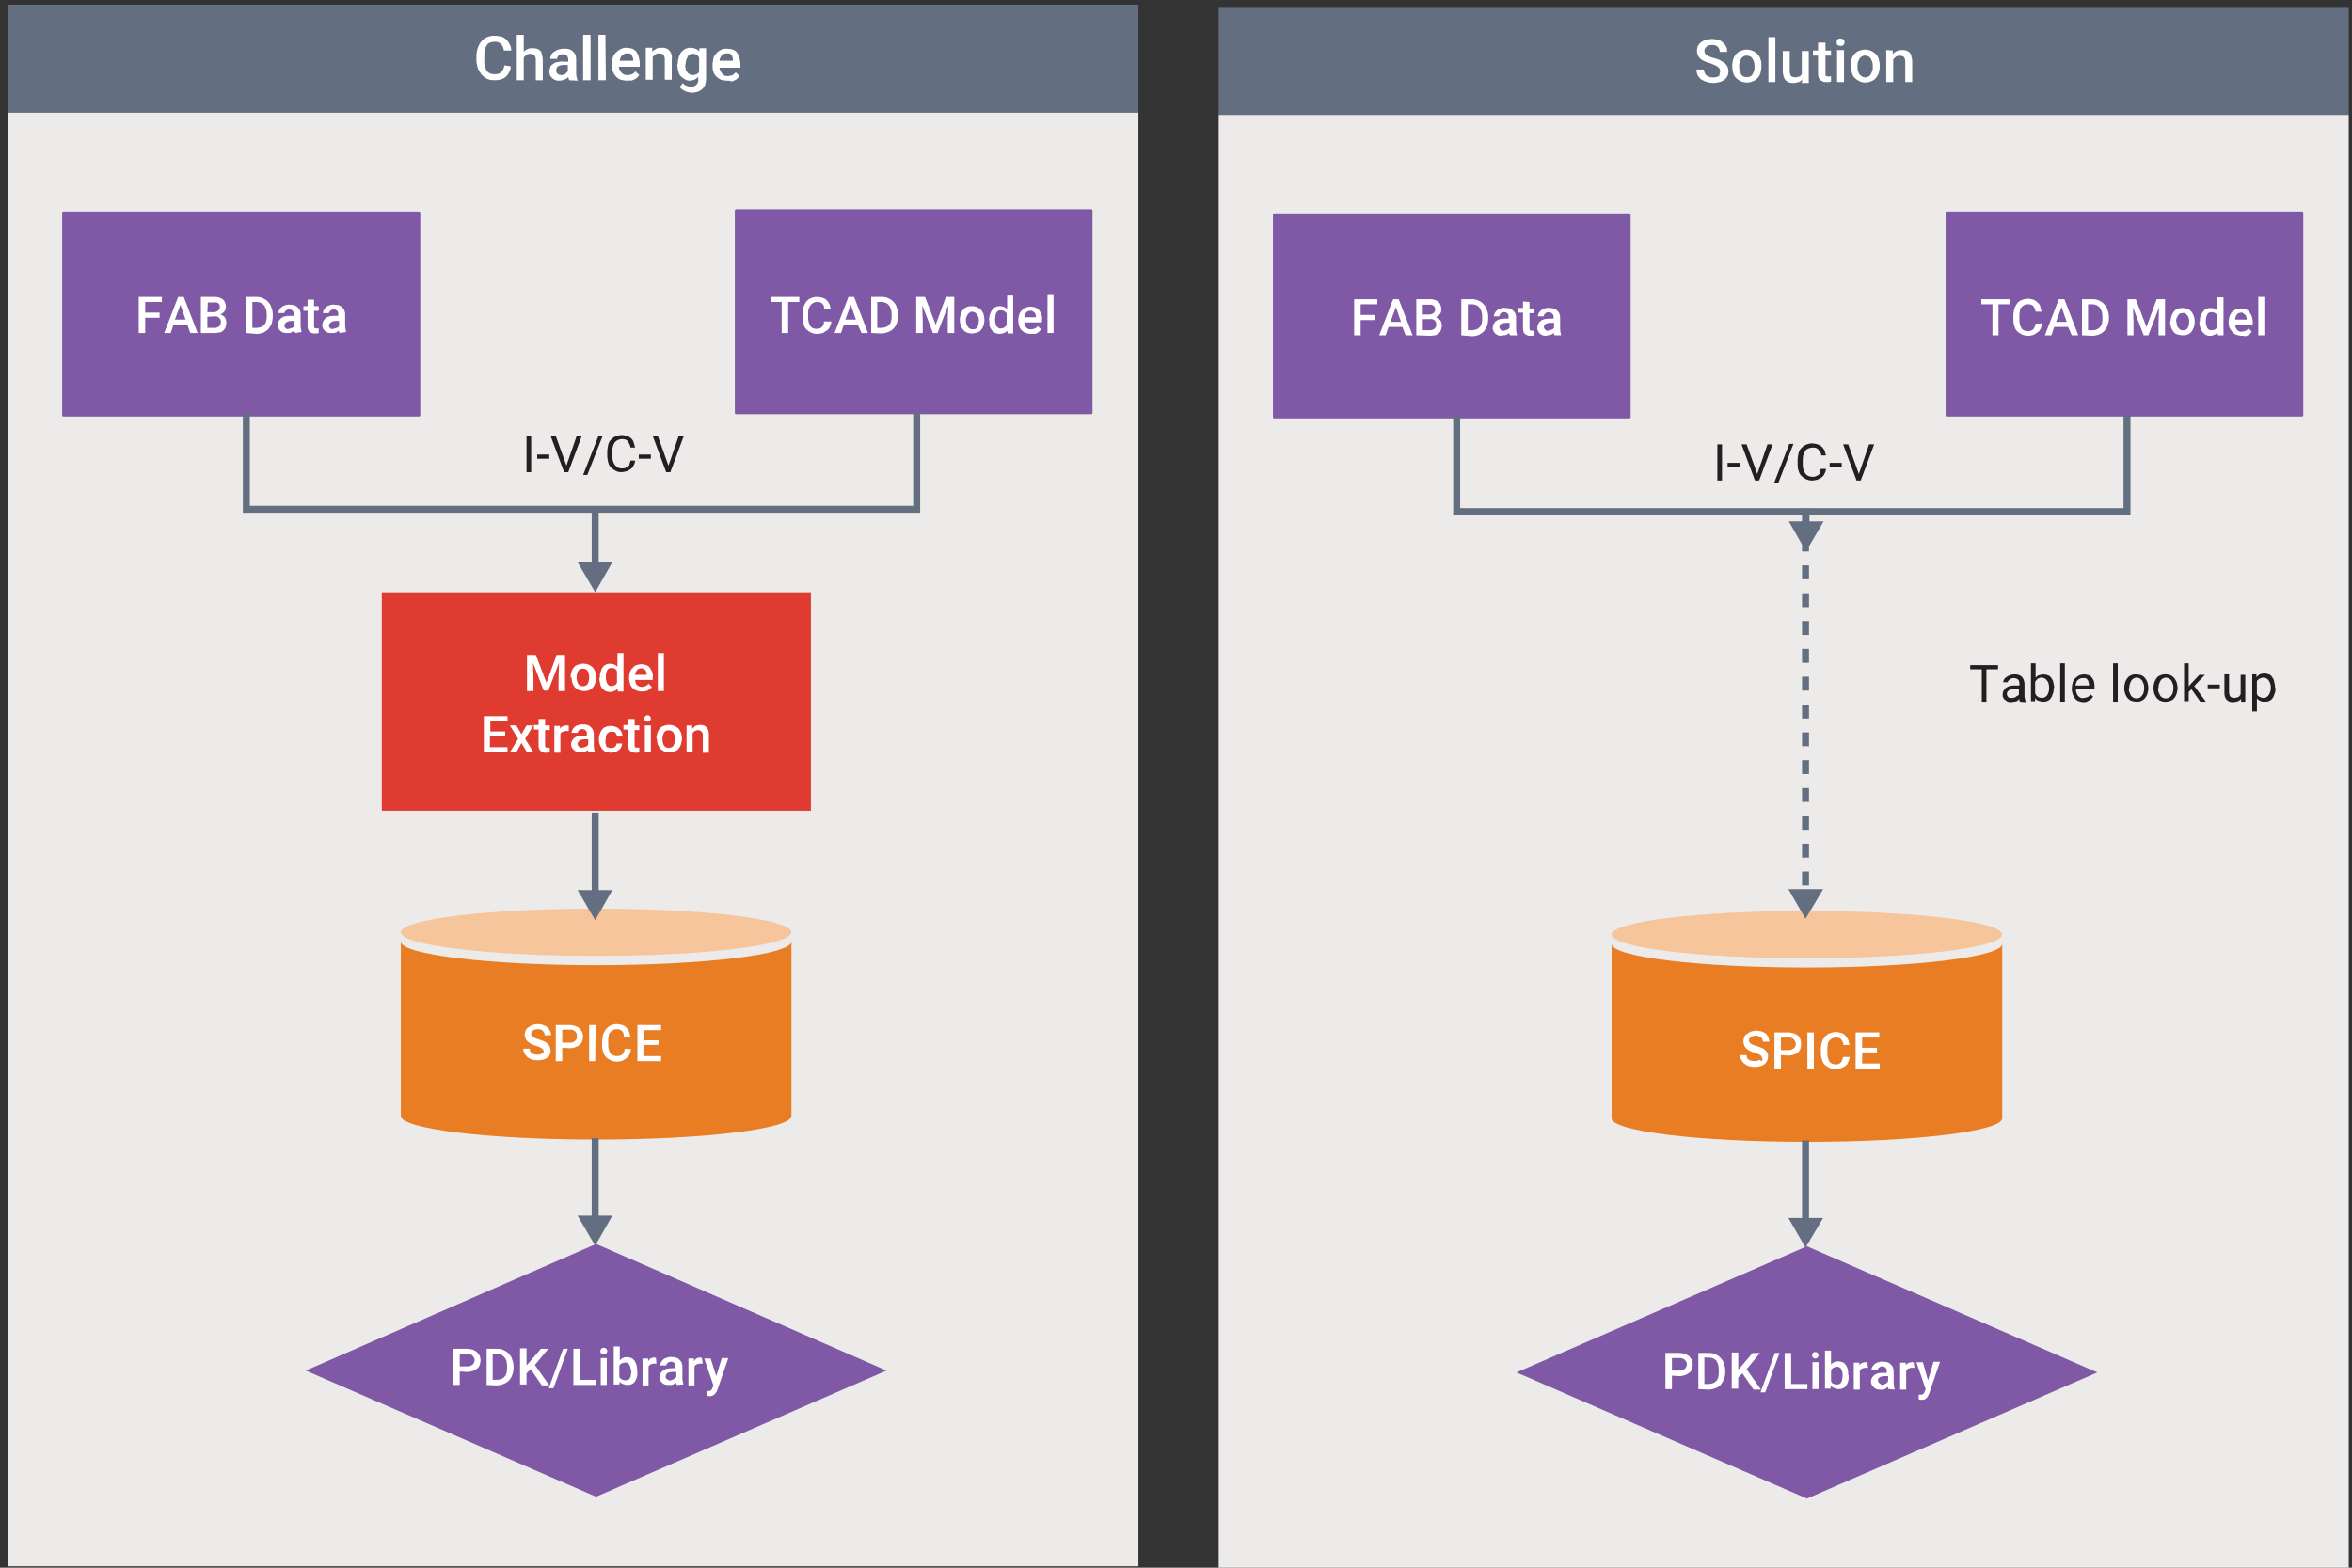 <?xml version="1.0" encoding="utf-8"?>
<!-- Generator: Adobe Illustrator 26.0.1, SVG Export Plug-In . SVG Version: 6.00 Build 0)  -->
<svg version="1.1" id="Layer_1" xmlns="http://www.w3.org/2000/svg" xmlns:xlink="http://www.w3.org/1999/xlink" x="0px" y="0px"
	 viewBox="0 0 507 338" style="enable-background:new 0 0 507 338;" xml:space="preserve">
<rect x="0" y="0" width="507" height="338" fill="#333333" stroke="none"/>
<style type="text/css">
	.st0{fill:#ECEBEA;}
	.st1{fill:#646E81;}
	.st2{fill:#FFFFFF;}
	.st3{fill:#DF3B30;}
	.st4{fill-rule:evenodd;clip-rule:evenodd;fill:#E97D24;}
	.st5{fill:#F6C59B;}
	.st6{fill:#7F59A5;}
	.st7{fill-rule:evenodd;clip-rule:evenodd;fill:#7F59A5;}
	.st8{fill:none;stroke:#646E81;stroke-width:1.5;stroke-miterlimit:10;}
	.st9{fill:none;stroke:#646E81;stroke-width:1.5;stroke-miterlimit:10;stroke-dasharray:3,3,3,3,3,3;}
	.st10{fill:#231F20;}
</style>
<rect x="1.8" y="24.2" class="st0" width="243.6" height="313.5"/>
<rect x="1.8" y="1" class="st1" width="243.6" height="23.3"/>
<path class="st2" d="M110.1,14.3c0,0.4-0.1,0.9-0.3,1.2c-0.2,0.4-0.4,0.7-0.7,1c-0.3,0.3-0.7,0.5-1.1,0.6c-0.5,0.2-1,0.2-1.5,0.2
	c-0.5,0-1.1-0.1-1.5-0.3c-0.4-0.2-0.8-0.5-1.2-0.9c-0.3-0.4-0.6-0.9-0.8-1.4c-0.2-0.6-0.3-1.2-0.3-1.8v-0.8c0-0.6,0.1-1.2,0.3-1.8
	c0.2-0.5,0.4-1,0.8-1.4c0.3-0.4,0.7-0.7,1.2-0.9c0.5-0.2,1-0.3,1.6-0.3c0.5,0,1,0.1,1.5,0.2c0.4,0.1,0.8,0.4,1.1,0.7
	c0.3,0.3,0.5,0.6,0.7,1c0.2,0.4,0.3,0.8,0.3,1.3h-1.6c0-0.3-0.1-0.5-0.2-0.8c-0.1-0.2-0.2-0.4-0.4-0.6c-0.2-0.2-0.4-0.3-0.6-0.4
	c-0.3-0.1-0.6-0.1-0.8-0.1c-0.3,0-0.7,0.1-1,0.2c-0.3,0.1-0.5,0.3-0.7,0.6c-0.2,0.3-0.3,0.6-0.4,1c-0.1,0.4-0.1,0.9-0.1,1.3V13
	c0,0.4,0,0.8,0.1,1.2c0.1,0.4,0.2,0.7,0.4,1c0.2,0.3,0.4,0.5,0.7,0.6c0.3,0.2,0.7,0.2,1,0.2c0.3,0,0.6,0,0.9-0.1
	c0.2-0.1,0.4-0.2,0.6-0.4c0.2-0.2,0.3-0.4,0.4-0.6c0.1-0.3,0.2-0.5,0.2-0.8L110.1,14.3z"/>
<path class="st2" d="M112.9,11.2c0.2-0.3,0.5-0.5,0.8-0.6c0.3-0.2,0.7-0.2,1.1-0.2c0.3,0,0.6,0,0.9,0.1c0.3,0.1,0.5,0.2,0.7,0.4
	c0.2,0.2,0.4,0.5,0.4,0.8c0.1,0.4,0.2,0.8,0.2,1.2v4.4h-1.5v-4.4c0-0.4-0.1-0.7-0.3-1c-0.3-0.2-0.6-0.3-0.9-0.3
	c-0.3,0-0.6,0.1-0.8,0.2c-0.2,0.2-0.4,0.4-0.6,0.6v4.9h-1.5V7.5h1.5V11.2z"/>
<path class="st2" d="M122.7,17.3c0-0.1-0.1-0.2-0.1-0.3c0-0.1-0.1-0.2-0.1-0.4c-0.1,0.1-0.2,0.2-0.3,0.3c-0.3,0.2-0.6,0.3-0.9,0.4
	c-0.2,0-0.4,0.1-0.6,0.1c-0.3,0-0.6,0-0.9-0.1c-0.3-0.1-0.5-0.2-0.7-0.4c-0.2-0.2-0.4-0.4-0.5-0.6c-0.1-0.3-0.2-0.5-0.2-0.8
	c0-0.3,0.1-0.7,0.2-1c0.1-0.3,0.3-0.5,0.6-0.7c0.3-0.2,0.6-0.4,1-0.4c0.4-0.1,0.9-0.2,1.3-0.1h1v-0.4c0-0.3-0.1-0.6-0.3-0.9
	c-0.2-0.2-0.6-0.4-0.9-0.3c-0.2,0-0.3,0-0.5,0.1c-0.1,0-0.3,0.1-0.4,0.2c-0.1,0.1-0.2,0.2-0.2,0.3c-0.1,0.1-0.1,0.2-0.1,0.4h-1.5
	c0-0.3,0.1-0.5,0.2-0.8c0.1-0.3,0.3-0.5,0.6-0.7c0.3-0.2,0.6-0.4,0.9-0.5c0.4-0.1,0.8-0.2,1.2-0.2c0.4,0,0.7,0,1.1,0.1
	c0.3,0.1,0.6,0.2,0.8,0.4c0.2,0.2,0.4,0.4,0.6,0.7c0.1,0.3,0.2,0.7,0.2,1v3.1c0,0.5,0.1,1,0.3,1.5v0.1L122.7,17.3z M121,16.2
	c0.2,0,0.3,0,0.5-0.1c0.1,0,0.3-0.1,0.4-0.2c0.1-0.1,0.2-0.2,0.3-0.3c0.1-0.1,0.2-0.2,0.2-0.3V14h-0.8c-0.5,0-0.9,0.1-1.3,0.3
	c-0.3,0.2-0.4,0.5-0.4,0.9c0,0.1,0,0.3,0.1,0.4c0,0.1,0.1,0.2,0.2,0.3c0.1,0.1,0.2,0.2,0.3,0.2C120.7,16.1,120.8,16.2,121,16.2z"/>
<path class="st2" d="M127.3,17.3h-1.6V7.5h1.6V17.3z"/>
<path class="st2" d="M130.6,17.3H129V7.5h1.5L130.6,17.3z"/>
<path class="st2" d="M135.2,17.4c-0.5,0-0.9-0.1-1.4-0.2c-0.8-0.3-1.4-1-1.7-1.8c-0.2-0.4-0.2-0.9-0.2-1.3v-0.2c0-0.5,0.1-1,0.2-1.5
	c0.1-0.4,0.4-0.8,0.7-1.1c0.6-0.6,1.4-1,2.2-1c0.4,0,0.9,0.1,1.3,0.2c0.4,0.2,0.7,0.4,0.9,0.7c0.2,0.3,0.4,0.7,0.5,1.1
	c0.1,0.4,0.2,0.9,0.2,1.4v0.7h-4.5c0,0.3,0.1,0.5,0.2,0.7c0.1,0.2,0.2,0.4,0.4,0.6c0.2,0.2,0.3,0.3,0.6,0.4c0.2,0.1,0.5,0.1,0.7,0.1
	c0.3,0,0.7-0.1,1-0.2c0.3-0.2,0.5-0.4,0.7-0.6l0.8,0.8c-0.1,0.2-0.3,0.3-0.4,0.5c-0.2,0.2-0.4,0.3-0.6,0.4c-0.2,0.1-0.5,0.2-0.7,0.3
	C135.9,17.3,135.6,17.4,135.2,17.4z M135.1,11.5c-0.4,0-0.7,0.2-1,0.4c-0.3,0.4-0.5,0.8-0.5,1.2h2.9v-0.1c0-0.2,0-0.4-0.1-0.6
	c-0.1-0.2-0.1-0.3-0.2-0.5c-0.1-0.1-0.3-0.3-0.4-0.4C135.5,11.6,135.3,11.5,135.1,11.5L135.1,11.5z"/>
<path class="st2" d="M140.6,10.4l0,0.8c0.2-0.3,0.5-0.5,0.9-0.7c0.4-0.2,0.7-0.2,1.1-0.2c0.3,0,0.6,0,0.9,0.1
	c0.3,0.1,0.5,0.2,0.7,0.4c0.2,0.2,0.4,0.5,0.5,0.8c0.1,0.4,0.2,0.8,0.1,1.2v4.4h-1.5v-4.4c0-0.2,0-0.4-0.1-0.6
	c0-0.1-0.1-0.3-0.2-0.4c-0.1-0.1-0.2-0.2-0.4-0.2c-0.2,0-0.3-0.1-0.5-0.1c-0.3,0-0.6,0.1-0.8,0.2c-0.2,0.2-0.4,0.4-0.6,0.6v4.9h-1.5
	v-6.9H140.6z"/>
<path class="st2" d="M146.1,13.8c0-0.5,0.1-1,0.2-1.4c0.1-0.4,0.3-0.8,0.5-1.1c0.5-0.6,1.2-1,2-1c0.4,0,0.7,0.1,1.1,0.2
	c0.3,0.1,0.6,0.3,0.8,0.6l0.1-0.7h1.4v6.7c0,0.4-0.1,0.8-0.2,1.2c-0.1,0.3-0.4,0.7-0.6,0.9c-0.3,0.3-0.6,0.4-1,0.6
	c-0.4,0.1-0.8,0.2-1.3,0.2c-0.2,0-0.4,0-0.6-0.1c-0.2,0-0.5-0.1-0.7-0.2c-0.2-0.1-0.5-0.2-0.7-0.4c-0.2-0.1-0.4-0.3-0.6-0.5l0.7-0.9
	c0.2,0.3,0.5,0.5,0.8,0.6c0.3,0.1,0.6,0.2,0.9,0.2c0.4,0,0.9-0.1,1.2-0.4c0.3-0.3,0.5-0.8,0.4-1.2v-0.5c-0.2,0.2-0.5,0.4-0.8,0.6
	c-0.3,0.1-0.7,0.2-1,0.2c-0.4,0-0.8-0.1-1.1-0.3c-0.3-0.2-0.6-0.4-0.9-0.7c-0.3-0.3-0.4-0.7-0.5-1.1c-0.1-0.4-0.2-0.9-0.2-1.4
	L146.1,13.8z M147.7,13.9c0,0.3,0,0.6,0.1,0.9c0,0.3,0.1,0.5,0.3,0.7c0.1,0.2,0.3,0.4,0.5,0.5c0.2,0.1,0.5,0.2,0.7,0.2
	c0.3,0,0.6-0.1,0.9-0.2c0.2-0.1,0.4-0.3,0.5-0.6v-3c-0.1-0.2-0.3-0.4-0.5-0.6c-0.3-0.1-0.5-0.2-0.8-0.2c-0.5,0-1,0.2-1.2,0.7
	c-0.1,0.2-0.2,0.5-0.3,0.7c-0.1,0.3-0.1,0.6-0.1,0.9V13.9z"/>
<path class="st2" d="M156.8,17.4c-0.5,0-0.9-0.1-1.4-0.2c-0.4-0.2-0.7-0.4-1-0.7c-0.3-0.3-0.5-0.6-0.6-1c-0.2-0.4-0.2-0.9-0.2-1.3
	v-0.2c0-0.5,0.1-1,0.2-1.5c0.1-0.4,0.4-0.8,0.7-1.1c0.3-0.3,0.6-0.5,1-0.7c0.4-0.2,0.8-0.2,1.2-0.2c0.4,0,0.9,0.1,1.3,0.2
	c0.4,0.2,0.7,0.4,0.9,0.7c0.2,0.3,0.4,0.7,0.5,1.1c0.1,0.4,0.2,0.9,0.2,1.4v0.7h-4.5c0,0.3,0.1,0.5,0.2,0.7c0.1,0.2,0.2,0.4,0.4,0.6
	c0.2,0.2,0.3,0.3,0.5,0.4c0.2,0.1,0.5,0.1,0.7,0.1c0.3,0,0.7-0.1,1-0.2c0.3-0.2,0.5-0.4,0.7-0.6l0.8,0.8c-0.1,0.2-0.3,0.3-0.4,0.5
	c-0.2,0.2-0.4,0.3-0.6,0.4c-0.2,0.1-0.5,0.2-0.7,0.3C157.5,17.4,157.1,17.4,156.8,17.4z M156.6,11.5c-0.4,0-0.7,0.2-1,0.4
	c-0.3,0.4-0.5,0.8-0.5,1.2h2.9v-0.1c0-0.2,0-0.4-0.1-0.6c0-0.2-0.1-0.4-0.2-0.5c-0.1-0.1-0.3-0.3-0.4-0.4
	C157,11.6,156.8,11.5,156.6,11.5L156.6,11.5z"/>
<rect x="82.3" y="127.7" class="st3" width="92.5" height="47.1"/>
<path class="st2" d="M115.5,141.2l2.3,6l2.2-6h1.8v7.8h-1.4v-2.6l0.1-3.5l-2.3,6h-1l-2.3-6l0.1,3.5v2.6h-1.4v-7.8L115.5,141.2z"/>
<path class="st2" d="M123,146c0-0.4,0.1-0.8,0.2-1.2c0.1-0.3,0.3-0.7,0.5-0.9c0.2-0.3,0.5-0.5,0.9-0.6c0.7-0.3,1.5-0.3,2.3,0
	c0.3,0.1,0.6,0.4,0.9,0.6c0.2,0.3,0.4,0.6,0.5,0.9c0.1,0.4,0.2,0.8,0.2,1.2v0.1c0,0.4-0.1,0.8-0.2,1.2c-0.1,0.3-0.3,0.7-0.5,0.9
	c-0.2,0.3-0.5,0.5-0.8,0.6c-0.4,0.2-0.7,0.2-1.1,0.2c-0.4,0-0.8-0.1-1.1-0.2c-0.3-0.1-0.6-0.4-0.9-0.6c-0.2-0.3-0.4-0.6-0.5-0.9
	c-0.1-0.4-0.2-0.8-0.2-1.2L123,146z M124.3,146.1c0,0.2,0,0.5,0.1,0.7c0,0.2,0.1,0.4,0.2,0.6c0.1,0.2,0.3,0.3,0.4,0.4
	c0.4,0.2,0.9,0.2,1.3,0c0.2-0.1,0.3-0.2,0.4-0.4c0.1-0.2,0.2-0.4,0.2-0.6c0.1-0.2,0.1-0.5,0.1-0.7V146c0-0.2,0-0.5-0.1-0.7
	c0-0.2-0.1-0.4-0.2-0.6c-0.1-0.2-0.3-0.3-0.4-0.4c-0.4-0.2-0.9-0.2-1.3,0c-0.2,0.1-0.3,0.2-0.4,0.4c-0.1,0.2-0.2,0.4-0.2,0.6
	c-0.1,0.2-0.1,0.5-0.1,0.7V146.1z"/>
<path class="st2" d="M129.3,146c0-0.4,0-0.8,0.2-1.2c0.1-0.3,0.2-0.7,0.4-0.9c0.2-0.3,0.4-0.5,0.7-0.6c0.3-0.2,0.7-0.2,1-0.2
	c0.3,0,0.6,0.1,0.9,0.2c0.2,0.1,0.5,0.3,0.6,0.5v-3h1.3v8.3h-1.2l-0.1-0.6c-0.2,0.2-0.4,0.4-0.7,0.5c-0.3,0.1-0.6,0.2-0.9,0.2
	c-0.3,0-0.7-0.1-1-0.2c-0.3-0.2-0.5-0.4-0.7-0.6c-0.2-0.3-0.4-0.6-0.4-0.9c-0.1-0.4-0.2-0.8-0.2-1.2L129.3,146z M130.6,146.1
	c0,0.2,0,0.5,0.1,0.7c0,0.2,0.1,0.4,0.2,0.6c0.1,0.2,0.2,0.3,0.4,0.4c0.2,0.1,0.4,0.2,0.6,0.1c0.3,0,0.5-0.1,0.7-0.2
	c0.2-0.1,0.3-0.3,0.4-0.5v-2.5c-0.1-0.2-0.3-0.4-0.4-0.5c-0.2-0.1-0.5-0.2-0.7-0.2c-0.2,0-0.4,0-0.6,0.1c-0.2,0.1-0.3,0.2-0.4,0.4
	c-0.1,0.2-0.2,0.4-0.2,0.6c-0.1,0.2-0.1,0.5-0.1,0.7V146.1z"/>
<path class="st2" d="M138.4,149.1c-0.4,0-0.8-0.1-1.2-0.2c-0.7-0.3-1.2-0.8-1.4-1.5c-0.1-0.4-0.2-0.7-0.2-1.1v-0.2
	c0-0.4,0.1-0.8,0.2-1.2c0.1-0.3,0.3-0.7,0.6-0.9c0.2-0.3,0.5-0.5,0.8-0.6c0.3-0.1,0.7-0.2,1-0.2c0.4,0,0.8,0.1,1.1,0.2
	c0.3,0.1,0.6,0.3,0.8,0.6c0.2,0.3,0.4,0.6,0.5,0.9c0.1,0.4,0.2,0.8,0.1,1.1v0.6h-3.8c0,0.2,0.1,0.4,0.1,0.6c0.1,0.2,0.2,0.4,0.3,0.5
	c0.1,0.1,0.3,0.2,0.5,0.3c0.2,0.1,0.4,0.1,0.6,0.1c0.3,0,0.6-0.1,0.8-0.2c0.2-0.1,0.5-0.3,0.6-0.5l0.7,0.7c-0.1,0.2-0.2,0.3-0.4,0.4
	c-0.1,0.1-0.3,0.3-0.5,0.4C139.3,149,138.9,149.1,138.4,149.1L138.4,149.1z M138.2,144.1c-0.3,0-0.7,0.1-0.9,0.4
	c-0.2,0.3-0.4,0.6-0.4,1h2.5v-0.1c0-0.2,0-0.3-0.1-0.5c0-0.2-0.1-0.3-0.2-0.4c-0.1-0.1-0.2-0.2-0.4-0.3
	C138.6,144.1,138.4,144.1,138.2,144.1L138.2,144.1z"/>
<path class="st2" d="M143.1,149h-1.3v-8.2h1.3V149z"/>
<path class="st2" d="M108.8,158.7h-3.2v2.4h3.8v1.1h-5.1v-7.8h5.1v1.1h-3.7v2.2h3.2V158.7z"/>
<path class="st2" d="M112.4,158.3l1.1-1.9h1.5l-1.8,2.9l1.8,2.9h-1.4l-1.2-2l-1.1,2h-1.4l1.8-2.9l-1.8-2.9h1.4L112.4,158.3z"/>
<path class="st2" d="M117.5,155v1.4h1v1h-1v3.2c0,0.1,0,0.2,0,0.3c0,0.1,0.1,0.1,0.1,0.2c0.1,0,0.1,0.1,0.2,0.1h0.2h0.3h0.2v1
	l-0.4,0.1c-0.2,0-0.3,0-0.5,0c-0.2,0-0.4,0-0.6-0.1c-0.2-0.1-0.3-0.1-0.5-0.3c-0.1-0.1-0.2-0.3-0.3-0.5c-0.1-0.2-0.1-0.5-0.1-0.8
	v-3.3h-1v-1h1V155H117.5z"/>
<path class="st2" d="M122.6,157.6h-0.3h-0.3c-0.3,0-0.5,0.1-0.8,0.2c-0.2,0.1-0.4,0.3-0.4,0.5v4h-1.3v-5.8h1.2v0.6
	c0.1-0.2,0.3-0.4,0.6-0.5c0.2-0.1,0.5-0.2,0.8-0.2h0.3c0.1,0,0.1,0,0.2,0L122.6,157.6z"/>
<path class="st2" d="M126.9,162.2c0-0.1-0.1-0.2-0.1-0.2c0-0.1,0-0.2-0.1-0.3c-0.1,0.1-0.2,0.2-0.3,0.2c-0.1,0.1-0.2,0.2-0.4,0.2
	c-0.1,0.1-0.3,0.1-0.4,0.1c-0.2,0-0.3,0-0.5,0c-0.3,0-0.5,0-0.8-0.1c-0.2-0.1-0.4-0.2-0.6-0.4c-0.4-0.3-0.6-0.8-0.6-1.2
	c0-0.3,0.1-0.6,0.2-0.8c0.1-0.2,0.3-0.4,0.5-0.6c0.3-0.2,0.5-0.3,0.8-0.4c0.4-0.1,0.7-0.1,1.1-0.1h0.8v-0.4c0.1-0.5-0.3-0.9-0.8-1
	c-0.1,0-0.1,0-0.2,0c-0.1,0-0.3,0-0.4,0.1c-0.1,0-0.2,0.1-0.3,0.2c-0.1,0.1-0.2,0.2-0.2,0.2c0,0.1-0.1,0.2-0.1,0.3h-1.3
	c0-0.2,0.1-0.5,0.2-0.7c0.1-0.2,0.3-0.4,0.5-0.6c0.2-0.2,0.5-0.3,0.8-0.4c0.3-0.1,0.7-0.2,1-0.1c0.3,0,0.6,0,0.9,0.1
	c0.3,0.1,0.5,0.2,0.7,0.4c0.2,0.2,0.4,0.4,0.5,0.6c0.1,0.3,0.2,0.6,0.2,0.9v2.6c0,0.4,0.1,0.9,0.2,1.2v0.1L126.9,162.2z
	 M125.5,161.2c0.1,0,0.3,0,0.4-0.1c0.1,0,0.2-0.1,0.4-0.1c0.1-0.1,0.2-0.1,0.3-0.2c0.1-0.1,0.1-0.2,0.2-0.3v-1.1H126
	c-0.4,0-0.8,0.1-1.1,0.3c-0.2,0.2-0.4,0.4-0.4,0.7c0,0.1,0,0.2,0.1,0.3c0,0.1,0.1,0.2,0.2,0.3c0.1,0.1,0.2,0.1,0.3,0.2
	C125.2,161.2,125.3,161.3,125.5,161.2z"/>
<path class="st2" d="M131.8,161.3c0.1,0,0.3,0,0.4-0.1c0.1,0,0.3-0.1,0.4-0.2c0.1-0.1,0.2-0.2,0.2-0.3c0.1-0.1,0.1-0.3,0.1-0.4h1.2
	c0,0.3-0.1,0.5-0.2,0.8c-0.1,0.2-0.3,0.5-0.5,0.6c-0.2,0.2-0.5,0.3-0.7,0.4c-0.3,0.1-0.6,0.2-0.9,0.2c-0.4,0-0.8-0.1-1.2-0.2
	c-0.3-0.1-0.6-0.4-0.8-0.6c-0.2-0.3-0.4-0.6-0.5-0.9c-0.1-0.4-0.2-0.7-0.2-1.1v-0.2c0-0.4,0.1-0.8,0.2-1.1c0.1-0.3,0.3-0.7,0.5-0.9
	c0.2-0.3,0.5-0.5,0.8-0.6c0.4-0.2,0.8-0.2,1.2-0.2c0.3,0,0.6,0.1,0.9,0.2c0.3,0.1,0.5,0.2,0.8,0.5c0.2,0.2,0.4,0.4,0.5,0.7
	c0.1,0.3,0.2,0.6,0.2,0.9H133c0-0.2,0-0.3-0.1-0.4c-0.1-0.1-0.1-0.3-0.2-0.4c-0.1-0.1-0.2-0.2-0.4-0.2c-0.4-0.1-0.8-0.1-1.1,0.1
	c-0.2,0.1-0.3,0.2-0.4,0.4c-0.1,0.2-0.2,0.4-0.2,0.6c0,0.2,0,0.5-0.1,0.7v0.2c0,0.2,0,0.5,0.1,0.7c0,0.2,0.1,0.4,0.2,0.6
	C131,161.1,131.4,161.3,131.8,161.3L131.8,161.3z"/>
<path class="st2" d="M136.8,155v1.4h1v1h-1v3.2c0,0.1,0,0.2,0,0.3c0,0.1,0.1,0.1,0.1,0.2c0.1,0,0.1,0.1,0.2,0.1h0.2h0.3h0.2v1
	l-0.4,0.1c-0.2,0-0.3,0-0.5,0c-0.2,0-0.4,0-0.6-0.1c-0.2-0.1-0.3-0.1-0.5-0.3c-0.1-0.1-0.2-0.3-0.3-0.5c-0.1-0.2-0.1-0.5-0.1-0.8
	v-3.3h-1v-1h1V155H136.8z"/>
<path class="st2" d="M138.9,154.9c0-0.2,0.1-0.4,0.2-0.5c0.1-0.1,0.3-0.2,0.5-0.2c0.2,0,0.4,0.1,0.5,0.2c0.1,0.1,0.2,0.3,0.2,0.5
	c0,0.2-0.1,0.4-0.2,0.5c-0.1,0.1-0.3,0.2-0.5,0.2c-0.2,0-0.4-0.1-0.5-0.2C138.9,155.2,138.9,155.1,138.9,154.9z M140.3,162.2H139
	v-5.8h1.3L140.3,162.2z"/>
<path class="st2" d="M141.5,159.2c0-0.4,0.1-0.8,0.2-1.2c0.1-0.3,0.3-0.7,0.5-0.9c0.2-0.3,0.5-0.5,0.9-0.6c0.7-0.3,1.5-0.3,2.3,0
	c0.3,0.1,0.6,0.4,0.9,0.6c0.2,0.3,0.4,0.6,0.5,0.9c0.1,0.4,0.2,0.8,0.2,1.2v0.1c0,0.4-0.1,0.8-0.2,1.2c-0.1,0.3-0.3,0.7-0.5,0.9
	c-0.2,0.3-0.5,0.5-0.9,0.6c-0.4,0.2-0.7,0.2-1.1,0.2c-0.4,0-0.8-0.1-1.1-0.2c-0.3-0.1-0.6-0.4-0.9-0.6c-0.2-0.3-0.4-0.6-0.5-0.9
	c-0.1-0.4-0.2-0.8-0.2-1.2L141.5,159.2z M142.8,159.4c0,0.2,0,0.5,0.1,0.7c0,0.2,0.1,0.4,0.2,0.6c0.1,0.2,0.3,0.3,0.4,0.4
	c0.4,0.2,0.9,0.2,1.3,0c0.2-0.1,0.3-0.2,0.4-0.4c0.1-0.2,0.2-0.4,0.2-0.6c0.1-0.2,0.1-0.5,0.1-0.7v-0.1c0-0.2,0-0.5-0.1-0.7
	c0-0.2-0.1-0.4-0.2-0.6c-0.1-0.2-0.3-0.3-0.4-0.4c-0.4-0.2-0.9-0.2-1.3,0c-0.2,0.1-0.3,0.2-0.4,0.4c-0.1,0.2-0.2,0.4-0.2,0.6
	c-0.1,0.2-0.1,0.5-0.1,0.7V159.4z"/>
<path class="st2" d="M149.2,156.4v0.7c0.2-0.2,0.5-0.4,0.7-0.6c0.3-0.1,0.6-0.2,1-0.2c0.3,0,0.5,0,0.8,0.1c0.2,0.1,0.4,0.2,0.6,0.4
	c0.2,0.2,0.3,0.4,0.4,0.7c0.1,0.3,0.1,0.7,0.1,1v3.8h-1.3v-3.8c0-0.2,0-0.3-0.1-0.5c0-0.1-0.1-0.2-0.2-0.3c-0.1-0.1-0.2-0.1-0.3-0.2
	c-0.1,0-0.3-0.1-0.4-0.1c-0.2,0-0.5,0.1-0.7,0.2c-0.2,0.1-0.4,0.3-0.5,0.5v4.1H148v-5.8L149.2,156.4z"/>
<path class="st4" d="M86.4,203c0,2.8,18.9,5.1,42.1,5.1s42.1-2.3,42.1-5.1v37.6c0,2.8-18.8,5.1-42.1,5.1s-42.1-2.3-42.1-5.1
	L86.4,203z"/>
<ellipse class="st5" cx="128.5" cy="201" rx="42.1" ry="5.1"/>
<path class="st2" d="M117.2,226.8c0-0.1,0-0.3-0.1-0.4c-0.1-0.1-0.1-0.3-0.2-0.3c-0.2-0.1-0.3-0.2-0.5-0.3c-0.2-0.1-0.5-0.2-0.8-0.3
	c-0.3-0.1-0.7-0.2-1-0.4c-0.3-0.1-0.6-0.3-0.8-0.5c-0.2-0.2-0.4-0.4-0.5-0.6c-0.1-0.3-0.2-0.6-0.2-0.9c0-0.3,0.1-0.6,0.2-0.9
	c0.1-0.3,0.3-0.5,0.6-0.7c0.3-0.2,0.6-0.4,0.9-0.5c0.4-0.1,0.7-0.2,1.1-0.2c0.4,0,0.8,0.1,1.2,0.2c0.3,0.1,0.6,0.3,0.9,0.5
	c0.2,0.2,0.4,0.5,0.6,0.8c0.1,0.3,0.2,0.6,0.2,0.9h-1.4c0-0.2,0-0.4-0.1-0.5c-0.1-0.3-0.4-0.6-0.7-0.7c-0.2-0.1-0.4-0.1-0.7-0.1
	c-0.2,0-0.4,0-0.6,0.1c-0.2,0-0.3,0.1-0.4,0.2c-0.1,0.1-0.2,0.2-0.3,0.3c-0.1,0.1-0.1,0.3-0.1,0.4c0,0.3,0.2,0.6,0.4,0.7
	c0.4,0.2,0.8,0.4,1.2,0.5c0.4,0.1,0.8,0.3,1.1,0.4c0.3,0.1,0.6,0.3,0.8,0.5c0.2,0.2,0.4,0.4,0.5,0.7c0.1,0.3,0.2,0.6,0.2,0.8
	c0,0.3-0.1,0.6-0.2,0.9c-0.1,0.3-0.3,0.5-0.6,0.7c-0.3,0.2-0.6,0.3-0.9,0.4c-0.4,0.1-0.8,0.1-1.1,0.1c-0.4,0-0.7,0-1.1-0.1
	c-0.4-0.1-0.7-0.3-1-0.5c-0.3-0.2-0.5-0.5-0.7-0.8c-0.2-0.3-0.3-0.7-0.3-1.1h1.4c0,0.2,0,0.4,0.1,0.6c0.1,0.2,0.2,0.3,0.4,0.4
	c0.2,0.1,0.3,0.2,0.5,0.2c0.2,0.1,0.4,0.1,0.7,0.1c0.4,0,0.7-0.1,1.1-0.3C117.1,227.3,117.2,227.1,117.2,226.8z"/>
<path class="st2" d="M121.2,225.9v2.9h-1.4V221h3c0.4,0,0.8,0.1,1.2,0.2c0.3,0.1,0.6,0.3,0.9,0.5c0.2,0.2,0.4,0.5,0.6,0.8
	c0.1,0.3,0.2,0.7,0.2,1c0,0.3-0.1,0.7-0.2,1c-0.1,0.3-0.3,0.6-0.6,0.8c-0.3,0.2-0.6,0.4-0.9,0.5c-0.4,0.1-0.8,0.2-1.2,0.2
	L121.2,225.9z M121.2,224.8h1.6c0.2,0,0.5,0,0.7-0.1c0.2-0.1,0.3-0.1,0.5-0.3c0.1-0.1,0.2-0.3,0.3-0.4c0.1-0.3,0.1-0.7,0-1.1
	c-0.1-0.2-0.1-0.3-0.3-0.5c-0.1-0.1-0.3-0.2-0.5-0.3c-0.2-0.1-0.4-0.1-0.7-0.1h-1.6V224.8z"/>
<path class="st2" d="M128.3,228.8H127V221h1.4L128.3,228.8z"/>
<path class="st2" d="M136,226.2c0,0.4-0.1,0.7-0.3,1.1c-0.1,0.3-0.3,0.6-0.6,0.8c-0.3,0.2-0.6,0.4-0.9,0.6c-0.4,0.1-0.8,0.2-1.3,0.2
	c-0.4,0-0.9-0.1-1.3-0.3c-0.4-0.2-0.7-0.4-1-0.7c-0.3-0.3-0.5-0.7-0.6-1.2c-0.2-0.5-0.2-1-0.2-1.5v-0.6c0-0.5,0.1-1,0.2-1.5
	c0.1-0.4,0.4-0.8,0.6-1.2c0.3-0.3,0.6-0.6,1-0.8c0.4-0.2,0.9-0.3,1.3-0.3c0.4,0,0.8,0.1,1.2,0.2c0.7,0.2,1.2,0.8,1.5,1.4
	c0.1,0.3,0.2,0.7,0.3,1.1h-1.4c0-0.2-0.1-0.5-0.1-0.7c-0.1-0.2-0.2-0.4-0.3-0.5c-0.1-0.1-0.3-0.2-0.5-0.3c-0.2-0.1-0.5-0.1-0.7-0.1
	c-0.3,0-0.6,0.1-0.8,0.2c-0.2,0.1-0.4,0.3-0.6,0.5c-0.2,0.2-0.3,0.5-0.3,0.8c-0.1,0.4-0.1,0.7-0.1,1.1v0.6c0,0.4,0,0.7,0.1,1.1
	c0.1,0.3,0.2,0.6,0.3,0.8c0.1,0.2,0.3,0.4,0.6,0.5c0.2,0.1,0.5,0.2,0.8,0.2c0.3,0,0.5,0,0.8-0.1c0.2-0.1,0.4-0.2,0.5-0.3
	c0.1-0.1,0.2-0.3,0.3-0.5c0.1-0.2,0.1-0.4,0.2-0.7L136,226.2z"/>
<path class="st2" d="M141.9,225.3h-3.2v2.4h3.8v1.1h-5.1V221h5.1v1.1h-3.7v2.2h3.2L141.9,225.3z"/>
<path class="st6" d="M158.7,45.1h76.5c0.2,0,0.3,0.1,0.3,0.3V89c0,0.2-0.1,0.3-0.3,0.3h-76.5c-0.2,0-0.3-0.1-0.3-0.3V45.4
	C158.4,45.3,158.5,45.1,158.7,45.1z"/>
<path class="st2" d="M172.3,65.1h-2.4v6.7h-1.4v-6.7h-2.4V64h6.2V65.1z"/>
<path class="st2" d="M179.2,69.3c0,0.4-0.1,0.7-0.3,1.1c-0.1,0.3-0.3,0.6-0.6,0.8c-0.3,0.2-0.6,0.4-0.9,0.6
	c-0.4,0.1-0.8,0.2-1.3,0.2c-0.4,0-0.9-0.1-1.3-0.3c-0.4-0.2-0.7-0.4-1-0.7c-0.3-0.3-0.5-0.7-0.6-1.2c-0.2-0.5-0.2-1-0.2-1.5v-0.6
	c0-0.5,0.1-1,0.2-1.5c0.1-0.4,0.4-0.8,0.6-1.2c0.3-0.3,0.6-0.6,1-0.7c0.4-0.2,0.9-0.3,1.3-0.3c0.4,0,0.8,0.1,1.2,0.2
	c0.7,0.2,1.2,0.7,1.5,1.4c0.1,0.3,0.2,0.7,0.3,1.1h-1.4c0-0.2-0.1-0.4-0.1-0.7c-0.1-0.2-0.2-0.4-0.3-0.5c-0.1-0.1-0.3-0.3-0.5-0.3
	c-0.2-0.1-0.5-0.1-0.7-0.1c-0.3,0-0.6,0.1-0.8,0.2c-0.2,0.1-0.4,0.3-0.6,0.5c-0.2,0.3-0.3,0.5-0.4,0.8c-0.1,0.4-0.1,0.7-0.1,1.1v0.6
	c0,0.4,0,0.7,0.1,1.1c0.1,0.3,0.2,0.6,0.3,0.8c0.1,0.2,0.3,0.4,0.5,0.5c0.3,0.1,0.5,0.2,0.8,0.2c0.3,0,0.5,0,0.8-0.1
	c0.2-0.1,0.4-0.2,0.5-0.3c0.1-0.1,0.2-0.3,0.3-0.5c0.1-0.2,0.1-0.4,0.1-0.7L179.2,69.3z"/>
<path class="st2" d="M184.9,70h-3l-0.6,1.8h-1.4l3-7.8h1.2l3,7.8h-1.4L184.9,70z M182.2,68.9h2.3l-1.1-3.2L182.2,68.9z"/>
<path class="st2" d="M187.8,71.8V64h2.3c0.5,0,1,0.1,1.4,0.3c0.4,0.2,0.8,0.4,1.1,0.8c0.3,0.3,0.6,0.7,0.7,1.2
	c0.2,0.5,0.3,1,0.3,1.5v0.4c0,0.5-0.1,1-0.3,1.5c-0.3,0.9-1,1.6-1.9,1.9c-0.5,0.2-1,0.3-1.5,0.3L187.8,71.8z M189.1,65.1v5.6h0.9
	c0.3,0,0.7-0.1,1-0.2c0.3-0.1,0.5-0.3,0.7-0.5c0.2-0.2,0.3-0.5,0.4-0.8c0.1-0.4,0.1-0.7,0.1-1.1v-0.4c0-0.7-0.2-1.4-0.6-1.9
	c-0.4-0.5-1-0.7-1.6-0.7H189.1z"/>
<path class="st2" d="M199.4,64l2.3,6l2.2-6h1.8v7.8h-1.4v-2.6l0.1-3.4l-2.3,6h-1l-2.3-6l0.1,3.4v2.6h-1.4V64H199.4z"/>
<path class="st2" d="M206.9,68.9c0-0.4,0.1-0.8,0.2-1.2c0.1-0.3,0.3-0.7,0.5-0.9c0.2-0.3,0.5-0.5,0.8-0.6c0.4-0.2,0.7-0.2,1.1-0.2
	c0.4,0,0.8,0.1,1.1,0.2c0.3,0.1,0.6,0.4,0.9,0.6c0.2,0.3,0.4,0.6,0.5,0.9c0.1,0.4,0.2,0.8,0.2,1.2V69c0,0.4-0.1,0.8-0.2,1.2
	c-0.1,0.3-0.3,0.7-0.5,0.9c-0.2,0.3-0.5,0.5-0.9,0.6c-0.4,0.1-0.7,0.2-1.1,0.2c-0.4,0-0.8-0.1-1.1-0.2c-0.3-0.1-0.6-0.4-0.8-0.6
	c-0.2-0.3-0.4-0.6-0.5-0.9c-0.1-0.4-0.2-0.8-0.2-1.2V68.9z M208.2,69c0,0.3,0,0.5,0.1,0.8c0.1,0.2,0.1,0.4,0.3,0.6
	c0.2,0.4,0.6,0.6,1.1,0.6c0.2,0,0.4,0,0.6-0.1c0.2-0.1,0.3-0.2,0.4-0.4c0.1-0.2,0.2-0.4,0.2-0.6c0-0.2,0.1-0.5,0.1-0.7v-0.1
	c0-0.2,0-0.5-0.1-0.7c-0.1-0.2-0.1-0.4-0.3-0.6c-0.1-0.2-0.3-0.3-0.4-0.4c-0.2-0.1-0.4-0.2-0.6-0.2c-0.2,0-0.4,0-0.6,0.2
	c-0.2,0.1-0.3,0.2-0.4,0.4c-0.1,0.2-0.2,0.4-0.3,0.6c-0.1,0.2-0.1,0.5-0.1,0.7L208.2,69z"/>
<path class="st2" d="M213.2,68.9c0-0.4,0.1-0.8,0.2-1.2c0.1-0.3,0.3-0.7,0.5-0.9c0.2-0.3,0.4-0.5,0.7-0.6c0.3-0.2,0.7-0.2,1-0.2
	c0.3,0,0.6,0.1,0.9,0.2c0.2,0.1,0.5,0.3,0.6,0.5v-3h1.3v8.2h-1.2l-0.1-0.6c-0.2,0.2-0.4,0.4-0.7,0.5c-0.3,0.1-0.6,0.2-0.9,0.2
	c-0.3,0-0.7-0.1-1-0.2c-0.3-0.2-0.5-0.4-0.7-0.6c-0.2-0.3-0.4-0.6-0.5-0.9C213.3,69.8,213.3,69.4,213.2,68.9L213.2,68.9z M214.5,69
	c0,0.2,0,0.5,0.1,0.7c0,0.2,0.1,0.4,0.2,0.6c0.1,0.2,0.2,0.3,0.4,0.4c0.2,0.1,0.4,0.2,0.6,0.1c0.3,0,0.5-0.1,0.7-0.2
	c0.2-0.1,0.3-0.3,0.5-0.5v-2.5c-0.2-0.4-0.7-0.7-1.2-0.7c-0.2,0-0.4,0-0.6,0.1c-0.2,0.1-0.3,0.2-0.4,0.4c-0.1,0.2-0.2,0.4-0.2,0.6
	c0,0.2-0.1,0.5-0.1,0.7L214.5,69z"/>
<path class="st2" d="M222.3,72c-0.4,0-0.8-0.1-1.2-0.2c-0.7-0.3-1.2-0.8-1.4-1.5c-0.1-0.4-0.2-0.7-0.2-1.1V69c0-0.4,0.1-0.8,0.2-1.2
	c0.1-0.3,0.3-0.7,0.6-0.9c0.2-0.3,0.5-0.5,0.8-0.6c0.3-0.1,0.7-0.2,1-0.2c0.4,0,0.8,0.1,1.1,0.2c0.3,0.1,0.6,0.3,0.8,0.6
	c0.2,0.3,0.4,0.6,0.5,0.9c0.1,0.4,0.2,0.8,0.1,1.1v0.6h-3.8c0,0.2,0.1,0.4,0.1,0.6c0.1,0.2,0.2,0.3,0.3,0.5c0.3,0.3,0.7,0.5,1.1,0.4
	c0.3,0,0.6-0.1,0.8-0.2c0.2-0.1,0.5-0.3,0.6-0.5l0.7,0.7c-0.1,0.1-0.2,0.3-0.3,0.4c-0.1,0.1-0.3,0.3-0.5,0.4
	c-0.2,0.1-0.4,0.2-0.6,0.2C222.8,72,222.5,72,222.3,72z M222.1,67c-0.3,0-0.7,0.1-0.9,0.4c-0.2,0.3-0.4,0.6-0.4,1h2.5v-0.1
	c0-0.2,0-0.3-0.1-0.5c0-0.2-0.1-0.3-0.2-0.4c-0.1-0.1-0.2-0.2-0.4-0.3C222.5,67,222.3,67,222.1,67z"/>
<path class="st2" d="M227.1,71.8h-1.3v-8.2h1.3V71.8z"/>
<path class="st6" d="M13.7,45.6h76.6c0.2,0,0.3,0.1,0.3,0.3v43.6c0,0.2-0.1,0.3-0.3,0.3H13.7c-0.2,0-0.3-0.1-0.3-0.3V45.9
	C13.4,45.7,13.5,45.6,13.7,45.6z"/>
<path class="st2" d="M34.4,68.5h-3.1v3.3h-1.4V64h5v1.1h-3.6v2.3h3.1L34.4,68.5z"/>
<path class="st2" d="M40.4,70h-3l-0.6,1.8h-1.4l3-7.8h1.2l3,7.8H41L40.4,70z M37.7,68.9H40l-1.1-3.2L37.7,68.9z"/>
<path class="st2" d="M43.3,71.8V64H46c0.4,0,0.8,0,1.1,0.1c0.3,0.1,0.6,0.2,0.9,0.4c0.2,0.2,0.4,0.4,0.5,0.7
	c0.1,0.3,0.2,0.6,0.2,0.9c0,0.4-0.1,0.7-0.3,1c-0.2,0.3-0.5,0.5-0.9,0.7c0.2,0.1,0.4,0.1,0.6,0.3c0.2,0.1,0.3,0.2,0.4,0.4
	c0.1,0.2,0.2,0.3,0.2,0.5c0.1,0.2,0.1,0.4,0.1,0.6c0,0.3-0.1,0.7-0.2,1c-0.1,0.3-0.3,0.5-0.5,0.7c-0.2,0.2-0.5,0.4-0.9,0.4
	c-0.4,0.1-0.8,0.1-1.1,0.1L43.3,71.8z M44.7,67.3H46c0.4,0,0.7-0.1,1-0.3c0.2-0.2,0.4-0.5,0.4-0.8c0-0.3-0.1-0.6-0.3-0.8
	c-0.3-0.2-0.6-0.3-1-0.2h-1.3L44.7,67.3z M44.7,68.3v2.4h1.5c0.2,0,0.4,0,0.6-0.1c0.2-0.1,0.3-0.1,0.4-0.2c0.1-0.1,0.2-0.2,0.3-0.4
	c0.1-0.2,0.1-0.3,0.1-0.5c0.1-0.6-0.4-1.2-1-1.3c-0.1,0-0.2,0-0.3,0L44.7,68.3z"/>
<path class="st2" d="M53,71.8V64h2.3c0.5,0,1,0.1,1.4,0.3c0.4,0.2,0.8,0.4,1.1,0.8c0.3,0.3,0.6,0.7,0.7,1.2c0.2,0.5,0.3,1,0.3,1.5
	v0.4c0,0.5-0.1,1-0.2,1.5c-0.2,0.4-0.4,0.8-0.7,1.2c-0.3,0.3-0.7,0.6-1.1,0.8c-0.5,0.2-1,0.3-1.5,0.3L53,71.8z M54.4,65.1v5.6h0.9
	c0.3,0,0.7-0.1,1-0.2c0.3-0.1,0.5-0.3,0.7-0.5c0.2-0.2,0.3-0.5,0.4-0.8c0.1-0.4,0.1-0.7,0.1-1.1v-0.4c0-0.7-0.2-1.4-0.6-1.9
	c-0.4-0.5-1-0.7-1.6-0.7H54.4z"/>
<path class="st2" d="M63.6,71.8c0-0.1,0-0.1-0.1-0.2c-0.1-0.1-0.1-0.2-0.1-0.3c-0.1,0.1-0.2,0.2-0.3,0.2c-0.1,0.1-0.2,0.1-0.4,0.2
	c-0.1,0.1-0.3,0.1-0.4,0.1c-0.2,0-0.3,0-0.5,0c-0.3,0-0.5,0-0.8-0.1c-0.2-0.1-0.4-0.2-0.6-0.4c-0.2-0.2-0.3-0.3-0.4-0.6
	c-0.1-0.2-0.1-0.5-0.1-0.7c0-0.3,0-0.6,0.2-0.8c0.1-0.2,0.3-0.4,0.5-0.6c0.2-0.2,0.5-0.3,0.8-0.4c0.4-0.1,0.7-0.1,1.1-0.1h0.8v-0.4
	c0-0.3-0.1-0.5-0.2-0.7c-0.2-0.2-0.5-0.3-0.8-0.3c-0.1,0-0.3,0-0.4,0.1c-0.1,0-0.2,0.1-0.3,0.2c-0.1,0.1-0.2,0.2-0.2,0.2
	c-0.1,0.1-0.1,0.2-0.1,0.3h-1.3c0-0.2,0.1-0.5,0.2-0.7c0.1-0.2,0.3-0.4,0.5-0.6c0.2-0.2,0.5-0.3,0.8-0.4c0.3-0.1,0.7-0.2,1-0.1
	c0.3,0,0.6,0,0.9,0.1c0.3,0.1,0.5,0.2,0.7,0.4c0.2,0.2,0.4,0.4,0.5,0.6c0.1,0.3,0.2,0.6,0.2,0.9v2.6c0,0.4,0.1,0.9,0.2,1.2v0.1
	L63.6,71.8z M62.2,70.9c0.1,0,0.3,0,0.4-0.1c0.1,0,0.2-0.1,0.4-0.1c0.1-0.1,0.2-0.1,0.3-0.2c0.1-0.1,0.1-0.2,0.2-0.2v-1.1h-0.7
	c-0.4,0-0.8,0.1-1.1,0.3c-0.2,0.2-0.4,0.4-0.4,0.7c0,0.1,0,0.2,0.1,0.3c0,0.1,0.1,0.2,0.2,0.3c0.1,0.1,0.2,0.1,0.3,0.2
	C61.9,70.9,62,70.9,62.2,70.9z"/>
<path class="st2" d="M67.7,64.6V66h1v1h-1v3.2c0,0.1,0,0.2,0,0.3c0,0.1,0.1,0.1,0.1,0.2c0.1,0.1,0.1,0.1,0.2,0.1h0.2h0.3h0.2v1
	l-0.4,0.1c-0.2,0-0.3,0-0.5,0c-0.2,0-0.4,0-0.6-0.1c-0.2-0.1-0.3-0.1-0.5-0.3c-0.1-0.1-0.2-0.3-0.3-0.5c-0.1-0.2-0.1-0.5-0.1-0.8V67
	h-0.9v-1h0.9v-1.4L67.7,64.6z"/>
<path class="st2" d="M73.2,71.8c0-0.1-0.1-0.2-0.1-0.2c0-0.1-0.1-0.2-0.1-0.3c-0.1,0.1-0.2,0.2-0.3,0.2c-0.1,0.1-0.2,0.2-0.4,0.2
	c-0.1,0.1-0.3,0.1-0.4,0.1c-0.2,0-0.3,0-0.5,0c-0.3,0-0.5,0-0.8-0.1c-0.2-0.1-0.4-0.2-0.6-0.4c-0.2-0.2-0.3-0.3-0.4-0.6
	c-0.1-0.2-0.2-0.5-0.1-0.7c0-0.3,0.1-0.6,0.2-0.8c0.1-0.2,0.3-0.4,0.5-0.6c0.2-0.2,0.5-0.3,0.8-0.4c0.4-0.1,0.7-0.1,1.1-0.1h0.8
	v-0.4c0.1-0.5-0.3-0.9-0.8-1c-0.1,0-0.1,0-0.2,0c-0.1,0-0.3,0-0.4,0.1c-0.1,0-0.2,0.1-0.3,0.2c-0.1,0.1-0.1,0.2-0.2,0.2
	c0,0.1-0.1,0.2-0.1,0.3h-1.3c0-0.2,0.1-0.5,0.2-0.7c0.1-0.2,0.3-0.4,0.5-0.6c0.2-0.2,0.5-0.3,0.8-0.4c0.3-0.1,0.7-0.2,1-0.1
	c0.3,0,0.6,0,0.9,0.1c0.3,0.1,0.5,0.2,0.7,0.4c0.2,0.2,0.4,0.4,0.5,0.6c0.1,0.3,0.2,0.6,0.2,0.9v2.6c0,0.4,0.1,0.9,0.2,1.2v0.1
	L73.2,71.8z M71.8,70.9c0.1,0,0.3,0,0.4-0.1c0.1,0,0.2-0.1,0.4-0.1c0.1-0.1,0.2-0.1,0.3-0.2c0.1-0.1,0.1-0.2,0.2-0.2v-1.1h-0.7
	c-0.4,0-0.8,0.1-1.1,0.3c-0.2,0.2-0.4,0.4-0.4,0.7c0,0.1,0,0.2,0.1,0.3c0,0.1,0.1,0.2,0.2,0.3c0.1,0.1,0.2,0.1,0.3,0.2
	C71.5,70.9,71.7,70.9,71.8,70.9z"/>
<polygon class="st7" points="65.9,295.5 128.5,268.2 191.1,295.5 128.5,322.7 "/>
<path class="st2" d="M99.1,295.7v2.9h-1.4v-7.8h3c0.4,0,0.8,0.1,1.2,0.2c0.3,0.1,0.6,0.3,0.9,0.5c0.2,0.2,0.4,0.5,0.6,0.8
	c0.1,0.3,0.2,0.7,0.2,1c0,0.3-0.1,0.7-0.2,1c-0.1,0.3-0.3,0.6-0.6,0.8c-0.3,0.2-0.6,0.4-0.9,0.5c-0.4,0.1-0.8,0.2-1.2,0.2
	L99.1,295.7z M99.1,294.6h1.6c0.2,0,0.5,0,0.7-0.1c0.2-0.1,0.3-0.2,0.5-0.3c0.1-0.1,0.2-0.3,0.3-0.4c0.1-0.2,0.1-0.4,0.1-0.5
	c0-0.2,0-0.4-0.1-0.5c-0.1-0.2-0.2-0.3-0.3-0.5c-0.1-0.1-0.3-0.2-0.5-0.3c-0.2-0.1-0.4-0.1-0.7-0.1h-1.6V294.6z"/>
<path class="st2" d="M104.9,298.6v-7.8h2.3c0.5,0,1,0.1,1.4,0.3c0.4,0.2,0.8,0.4,1.1,0.8c0.3,0.3,0.6,0.7,0.7,1.2
	c0.2,0.5,0.3,1,0.3,1.5v0.4c0,0.5-0.1,1-0.3,1.5c-0.3,0.9-1,1.6-1.9,1.9c-0.5,0.2-1,0.3-1.5,0.3L104.9,298.6z M106.2,291.9v5.6h0.9
	c0.3,0,0.7-0.1,1-0.2c0.3-0.1,0.5-0.3,0.7-0.5c0.2-0.2,0.3-0.5,0.4-0.8c0.1-0.4,0.1-0.7,0.1-1.1v-0.4c0-0.7-0.1-1.4-0.6-1.9
	c-0.4-0.5-1-0.7-1.6-0.7L106.2,291.9z"/>
<path class="st2" d="M114.4,295.2l-0.9,0.9v2.4h-1.4v-7.8h1.4v3.7l0.8-0.9l2.3-2.7h1.6l-2.9,3.5l3.1,4.4h-1.6L114.4,295.2z"/>
<path class="st2" d="M119.3,299.3h-1l3.1-8.5h1L119.3,299.3z"/>
<path class="st2" d="M124.9,297.5h3.6v1.1h-4.9v-7.8h1.4V297.5z"/>
<path class="st2" d="M129.4,291.3c0-0.2,0.1-0.4,0.2-0.5c0.3-0.3,0.8-0.3,1.1,0c0.1,0.1,0.2,0.3,0.2,0.5c0,0.2-0.1,0.4-0.2,0.5
	c-0.3,0.3-0.8,0.3-1.1,0C129.4,291.6,129.4,291.5,129.4,291.3z M130.8,298.6h-1.3v-5.8h1.3V298.6z"/>
<path class="st2" d="M137.4,295.7c0,0.4,0,0.8-0.1,1.2c-0.1,0.3-0.2,0.6-0.4,0.9c-0.2,0.3-0.4,0.5-0.7,0.6c-0.3,0.2-0.7,0.2-1,0.2
	c-0.3,0-0.6-0.1-0.9-0.2c-0.3-0.1-0.5-0.3-0.7-0.5l-0.1,0.6h-1.2v-8.2h1.3v3c0.2-0.2,0.4-0.4,0.6-0.5c0.3-0.1,0.6-0.2,0.9-0.2
	c0.3,0,0.7,0.1,1,0.2c0.3,0.1,0.5,0.4,0.7,0.6c0.2,0.3,0.3,0.6,0.4,0.9c0.1,0.4,0.2,0.8,0.1,1.2L137.4,295.7z M136,295.6
	c0-0.2,0-0.5-0.1-0.7c0-0.2-0.1-0.4-0.2-0.6c-0.1-0.2-0.2-0.3-0.4-0.4c-0.2-0.1-0.4-0.2-0.6-0.1c-0.3,0-0.5,0.1-0.8,0.2
	c-0.2,0.1-0.3,0.3-0.4,0.5v2.4c0.1,0.2,0.3,0.4,0.5,0.5c0.2,0.1,0.5,0.2,0.8,0.2c0.2,0,0.4,0,0.6-0.1c0.2-0.1,0.3-0.2,0.4-0.4
	c0.1-0.2,0.2-0.4,0.2-0.6c0-0.2,0.1-0.5,0.1-0.7V295.6z"/>
<path class="st2" d="M141.5,294h-0.3H141c-0.3,0-0.5,0.1-0.8,0.2c-0.2,0.1-0.4,0.3-0.4,0.5v4h-1.3v-5.8h1.2v0.6
	c0.1-0.2,0.3-0.4,0.5-0.6c0.2-0.1,0.5-0.2,0.8-0.2h0.2l0.2,0.1L141.5,294z"/>
<path class="st2" d="M145.9,298.6c0-0.1-0.1-0.2-0.1-0.2l-0.1-0.3c-0.1,0.1-0.2,0.2-0.3,0.2c-0.1,0.1-0.2,0.2-0.4,0.2
	c-0.1,0.1-0.3,0.1-0.4,0.1c-0.2,0-0.3,0-0.5,0c-0.3,0-0.5,0-0.8-0.1c-0.2-0.1-0.4-0.2-0.6-0.4c-0.2-0.2-0.3-0.3-0.4-0.5
	c-0.1-0.2-0.2-0.5-0.1-0.7c0-0.3,0.1-0.6,0.2-0.8c0.1-0.2,0.3-0.4,0.5-0.6c0.3-0.2,0.5-0.3,0.8-0.4c0.4-0.1,0.7-0.1,1.1-0.1h0.8
	v-0.4c0-0.3-0.1-0.5-0.2-0.7c-0.2-0.2-0.5-0.3-0.8-0.3c-0.1,0-0.3,0-0.4,0.1c-0.1,0-0.2,0.1-0.3,0.2c-0.1,0.1-0.2,0.2-0.2,0.2
	c0,0.1-0.1,0.2-0.1,0.3h-1.3c0-0.2,0.1-0.5,0.2-0.7c0.1-0.2,0.3-0.4,0.5-0.6c0.2-0.2,0.5-0.3,0.8-0.4c0.3-0.1,0.7-0.2,1-0.1
	c0.3,0,0.6,0,0.9,0.1c0.3,0.1,0.5,0.2,0.7,0.4c0.2,0.2,0.4,0.4,0.5,0.6c0.1,0.3,0.2,0.6,0.2,0.9v2.6c0,0.4,0.1,0.9,0.2,1.2v0.1
	L145.9,298.6z M144.5,297.6c0.1,0,0.3,0,0.4-0.1c0.1,0,0.2-0.1,0.4-0.2c0.1-0.1,0.2-0.1,0.3-0.2c0.1-0.1,0.1-0.2,0.2-0.2v-1.1H145
	c-0.4,0-0.8,0.1-1.1,0.2c-0.2,0.2-0.4,0.4-0.4,0.7c0,0.1,0,0.2,0,0.3c0,0.1,0.1,0.2,0.2,0.3c0.1,0.1,0.2,0.1,0.3,0.2
	C144.2,297.6,144.3,297.7,144.5,297.6z"/>
<path class="st2" d="M151.5,294c-0.1,0-0.2,0-0.3,0h-0.3c-0.3,0-0.5,0.1-0.8,0.2c-0.2,0.1-0.3,0.3-0.4,0.5v4h-1.3v-5.8h1.2v0.6
	c0.1-0.2,0.3-0.4,0.5-0.6c0.2-0.1,0.5-0.2,0.8-0.2h0.2l0.2,0.1L151.5,294z"/>
<path class="st2" d="M154.4,296.7l1.2-3.9h1.4l-2.3,6.7c-0.1,0.2-0.1,0.3-0.2,0.5c-0.1,0.2-0.2,0.3-0.4,0.5
	c-0.1,0.2-0.3,0.3-0.5,0.4c-0.2,0.1-0.5,0.2-0.7,0.1h-0.3l-0.3-0.1v-1h0.2c0.1,0,0.3,0,0.4,0c0.1,0,0.2-0.1,0.3-0.1
	c0.1-0.1,0.2-0.1,0.2-0.2c0.1-0.1,0.1-0.2,0.2-0.4l0.2-0.5l-2-5.8h1.4L154.4,296.7z"/>
<polyline class="st8" points="197.6,89.1 197.6,109.8 53.1,109.8 53.1,89.1 "/>
<line class="st8" x1="128.3" y1="109.5" x2="128.3" y2="122.3"/>
<polygon class="st1" points="124.5,121.2 128.3,127.7 132,121.2 "/>
<line class="st8" x1="128.3" y1="175.2" x2="128.3" y2="193"/>
<polygon class="st1" points="124.5,191.9 128.3,198.4 132,191.9 "/>
<line class="st8" x1="128.3" y1="245.4" x2="128.3" y2="263.2"/>
<polygon class="st1" points="124.5,262.1 128.3,268.6 132,262.1 "/>
<rect x="262.7" y="24.7" class="st0" width="243.6" height="313.5"/>
<rect x="262.7" y="1.5" class="st1" width="243.6" height="23.3"/>
<path class="st2" d="M370.8,15.4c0-0.2,0-0.3-0.1-0.5c-0.1-0.2-0.2-0.3-0.3-0.4c-0.2-0.1-0.4-0.3-0.6-0.4c-0.3-0.1-0.7-0.3-1-0.4
	c-0.4-0.1-0.8-0.3-1.2-0.4c-0.4-0.2-0.7-0.3-1-0.6c-0.3-0.2-0.5-0.5-0.6-0.8c-0.2-0.3-0.2-0.7-0.2-1c0-0.3,0.1-0.7,0.2-1
	c0.2-0.3,0.4-0.6,0.7-0.8c0.3-0.2,0.6-0.4,1-0.5c0.4-0.1,0.9-0.2,1.3-0.2c0.5,0,0.9,0.1,1.4,0.2c0.4,0.1,0.7,0.3,1,0.6
	c0.3,0.2,0.5,0.5,0.7,0.9c0.2,0.3,0.2,0.7,0.2,1.1h-1.6c0-0.2,0-0.4-0.1-0.6c-0.1-0.2-0.2-0.4-0.3-0.5c-0.2-0.1-0.3-0.3-0.5-0.3
	c-0.3-0.1-0.5-0.1-0.8-0.1c-0.2,0-0.5,0-0.7,0.1c-0.2,0.1-0.4,0.2-0.5,0.3c-0.1,0.1-0.2,0.3-0.3,0.4c-0.1,0.2-0.1,0.3-0.1,0.5
	c0,0.3,0.2,0.7,0.5,0.9c0.5,0.3,1,0.5,1.5,0.6c0.5,0.1,0.9,0.3,1.4,0.5c0.3,0.2,0.7,0.4,1,0.6c0.2,0.2,0.4,0.5,0.6,0.8
	c0.1,0.3,0.2,0.7,0.2,1c0,0.3-0.1,0.7-0.2,1c-0.2,0.3-0.4,0.6-0.7,0.8c-0.3,0.2-0.6,0.4-1,0.5c-0.4,0.1-0.9,0.2-1.4,0.2
	c-0.4,0-0.9-0.1-1.3-0.2c-0.4-0.1-0.8-0.3-1.2-0.5c-0.3-0.2-0.6-0.6-0.8-0.9c-0.2-0.4-0.3-0.8-0.3-1.3h1.6c0,0.3,0.1,0.5,0.2,0.8
	c0.1,0.2,0.2,0.4,0.4,0.5c0.2,0.1,0.4,0.2,0.6,0.3c0.3,0.1,0.5,0.1,0.8,0.1c0.4,0,0.9-0.1,1.3-0.3C370.6,16,370.8,15.7,370.8,15.4z"
	/>
<path class="st2" d="M373.4,14.2c0-0.5,0.1-0.9,0.2-1.4c0.1-0.4,0.4-0.8,0.6-1.1c0.3-0.3,0.6-0.6,1-0.7c0.4-0.2,0.9-0.3,1.3-0.3
	c0.5,0,0.9,0.1,1.4,0.3c0.4,0.2,0.7,0.4,1,0.7c0.3,0.3,0.5,0.7,0.6,1.1c0.2,0.4,0.2,0.9,0.2,1.4v0.1c0,0.5-0.1,0.9-0.2,1.4
	c-0.1,0.4-0.3,0.8-0.6,1.1c-0.3,0.3-0.6,0.6-1,0.7c-0.4,0.2-0.9,0.3-1.3,0.3c-0.5,0-0.9-0.1-1.4-0.3c-0.4-0.2-0.7-0.4-1-0.7
	c-0.3-0.3-0.5-0.7-0.6-1.1c-0.1-0.4-0.2-0.9-0.2-1.4V14.2z M374.9,14.4c0,0.3,0,0.6,0.1,0.9c0.1,0.3,0.2,0.5,0.3,0.7
	c0.1,0.2,0.3,0.4,0.5,0.5c0.5,0.2,1,0.2,1.5,0c0.2-0.1,0.4-0.3,0.5-0.5c0.1-0.2,0.2-0.5,0.3-0.7c0.1-0.3,0.1-0.6,0.1-0.9v-0.1
	c0-0.3,0-0.6-0.1-0.9c-0.1-0.3-0.2-0.5-0.3-0.7c-0.1-0.2-0.3-0.4-0.5-0.5c-0.2-0.1-0.5-0.2-0.8-0.2c-0.3,0-0.5,0.1-0.7,0.2
	c-0.2,0.1-0.4,0.3-0.5,0.5c-0.1,0.2-0.2,0.5-0.3,0.7c-0.1,0.3-0.1,0.6-0.1,0.9V14.4z"/>
<path class="st2" d="M382.7,17.7h-1.5V8h1.5V17.7z"/>
<path class="st2" d="M388.5,17.1c-0.2,0.3-0.5,0.5-0.8,0.6c-0.4,0.1-0.7,0.2-1.1,0.2c-0.3,0-0.6,0-0.9-0.1c-0.3-0.1-0.5-0.2-0.7-0.4
	c-0.2-0.2-0.4-0.5-0.5-0.8c-0.1-0.4-0.2-0.8-0.2-1.2v-4.4h1.5v4.4c0,0.2,0,0.4,0.1,0.6c0,0.2,0.1,0.3,0.2,0.4
	c0.1,0.1,0.2,0.2,0.4,0.2c0.1,0,0.3,0.1,0.4,0.1c0.3,0,0.7-0.1,1-0.2c0.2-0.1,0.4-0.3,0.5-0.6v-4.9h1.5v6.9h-1.5L388.5,17.1z"/>
<path class="st2" d="M393.5,9.2v1.7h1.2V12h-1.2v3.8c0,0.1,0,0.3,0,0.4c0,0.1,0.1,0.2,0.2,0.2c0.1,0.1,0.1,0.1,0.2,0.1
	c0.1,0,0.2,0,0.3,0h0.3l0.2-0.1v1.2l-0.4,0.1c-0.2,0-0.4,0-0.6,0c-0.2,0-0.5,0-0.7-0.1c-0.2-0.1-0.4-0.2-0.6-0.3
	c-0.2-0.2-0.3-0.4-0.4-0.6c-0.1-0.3-0.1-0.6-0.1-0.9V12h-1.1v-1.1h1.1V9.2H393.5z"/>
<path class="st2" d="M395.9,9.1c0-0.2,0.1-0.4,0.2-0.6c0.2-0.2,0.4-0.2,0.6-0.2c0.2,0,0.5,0.1,0.7,0.2c0.2,0.2,0.2,0.4,0.2,0.6
	c0,0.2-0.1,0.4-0.2,0.6c-0.2,0.2-0.4,0.2-0.7,0.2c-0.2,0-0.5-0.1-0.6-0.2C395.9,9.5,395.9,9.3,395.9,9.1z M397.5,17.7H396v-6.9h1.5
	L397.5,17.7z"/>
<path class="st2" d="M398.9,14.2c0-0.5,0.1-0.9,0.2-1.4c0.1-0.4,0.4-0.8,0.6-1.1c0.3-0.3,0.6-0.6,1-0.7c0.9-0.4,1.8-0.4,2.7,0
	c0.4,0.2,0.7,0.4,1,0.7c0.3,0.3,0.5,0.7,0.6,1.1c0.1,0.4,0.2,0.9,0.2,1.4v0.1c0,0.5-0.1,0.9-0.2,1.4c-0.1,0.4-0.4,0.8-0.6,1.1
	c-0.3,0.3-0.6,0.6-1,0.7c-0.4,0.2-0.9,0.3-1.3,0.3c-0.5,0-0.9-0.1-1.3-0.3c-0.4-0.2-0.7-0.4-1-0.7c-0.3-0.3-0.5-0.7-0.6-1.1
	c-0.1-0.4-0.2-0.9-0.2-1.4V14.2z M400.4,14.4c0,0.3,0,0.6,0.1,0.9c0.1,0.3,0.2,0.5,0.3,0.7c0.3,0.4,0.8,0.7,1.3,0.7
	c0.3,0,0.5-0.1,0.7-0.2c0.2-0.1,0.4-0.3,0.5-0.5c0.1-0.2,0.2-0.5,0.3-0.7c0.1-0.3,0.1-0.6,0.1-0.9v-0.1c0-0.3,0-0.6-0.1-0.9
	c-0.1-0.3-0.2-0.5-0.3-0.7c-0.1-0.2-0.3-0.4-0.5-0.5c-0.2-0.1-0.5-0.2-0.8-0.2c-0.3,0-0.5,0.1-0.7,0.2c-0.2,0.1-0.4,0.3-0.5,0.5
	c-0.1,0.2-0.2,0.5-0.3,0.7c-0.1,0.3-0.1,0.6-0.1,0.9V14.4z"/>
<path class="st2" d="M408,10.9v0.8c0.2-0.3,0.5-0.5,0.9-0.7c0.4-0.2,0.7-0.2,1.1-0.2c0.3,0,0.6,0,0.9,0.1c0.3,0.1,0.5,0.2,0.7,0.4
	c0.2,0.2,0.4,0.5,0.4,0.8c0.1,0.4,0.2,0.8,0.2,1.2v4.4h-1.5v-4.4c0-0.2,0-0.4-0.1-0.6c0-0.2-0.1-0.3-0.2-0.4
	c-0.1-0.1-0.2-0.2-0.4-0.2c-0.2,0-0.3-0.1-0.5-0.1c-0.3,0-0.6,0.1-0.8,0.2c-0.2,0.2-0.4,0.4-0.6,0.6v4.9h-1.5v-6.9L408,10.9z"/>
<path class="st4" d="M347.4,203.5c0,2.8,18.8,5.1,42.1,5.1s42.1-2.3,42.1-5.1v37.6c0,2.8-18.8,5.1-42.1,5.1s-42.1-2.3-42.1-5.1
	L347.4,203.5z"/>
<ellipse class="st5" cx="389.5" cy="201.5" rx="42.1" ry="5.1"/>
<path class="st2" d="M379.9,228.4c0-0.1,0-0.3-0.1-0.4c-0.1-0.1-0.1-0.3-0.2-0.4c-0.2-0.1-0.3-0.2-0.5-0.3c-0.3-0.1-0.6-0.2-0.8-0.3
	c-0.3-0.1-0.7-0.2-1-0.4c-0.3-0.1-0.6-0.3-0.8-0.5c-0.2-0.2-0.4-0.4-0.5-0.7c-0.1-0.3-0.2-0.6-0.2-0.9c0-0.3,0.1-0.6,0.2-0.9
	c0.1-0.3,0.3-0.5,0.6-0.7c0.3-0.2,0.6-0.4,0.9-0.5c0.4-0.1,0.7-0.2,1.1-0.2c0.4,0,0.8,0.1,1.2,0.2c0.3,0.1,0.6,0.3,0.9,0.5
	c0.2,0.2,0.4,0.5,0.5,0.8c0.1,0.3,0.2,0.6,0.2,0.9h-1.4c0-0.2,0-0.4-0.1-0.5c-0.1-0.2-0.1-0.3-0.3-0.4c-0.1-0.1-0.3-0.2-0.5-0.3
	c-0.2-0.1-0.4-0.1-0.7-0.1c-0.2,0-0.4,0-0.6,0.1c-0.2,0-0.3,0.1-0.4,0.2c-0.1,0.1-0.2,0.2-0.3,0.3c-0.1,0.1-0.1,0.3-0.1,0.4
	c0,0.3,0.2,0.6,0.4,0.7c0.4,0.3,0.8,0.4,1.2,0.5c0.4,0.1,0.8,0.3,1.1,0.4c0.3,0.1,0.6,0.3,0.8,0.5c0.2,0.2,0.4,0.4,0.5,0.7
	c0.1,0.3,0.2,0.6,0.1,0.8c0,0.6-0.3,1.2-0.8,1.6c-0.3,0.2-0.6,0.3-0.9,0.4c-0.7,0.2-1.5,0.2-2.3,0c-0.4-0.1-0.7-0.3-1-0.5
	c-0.3-0.2-0.5-0.5-0.7-0.8c-0.2-0.3-0.3-0.7-0.3-1.1h1.4c0,0.2,0,0.4,0.1,0.6c0.1,0.2,0.2,0.3,0.4,0.4c0.2,0.1,0.3,0.2,0.5,0.2
	c0.2,0,0.4,0.1,0.7,0.1c0.4,0,0.8-0.1,1.1-0.3C379.8,229,379.9,228.7,379.9,228.4z"/>
<path class="st2" d="M383.9,227.5v2.9h-1.4v-7.8h3c0.4,0,0.8,0.1,1.2,0.2c0.3,0.1,0.6,0.3,0.9,0.5c0.2,0.2,0.4,0.5,0.5,0.8
	c0.2,0.6,0.2,1.4,0,2c-0.1,0.3-0.3,0.6-0.5,0.8c-0.3,0.2-0.6,0.4-0.9,0.5c-0.4,0.1-0.8,0.2-1.2,0.2L383.9,227.5z M383.9,226.4h1.6
	c0.2,0,0.5,0,0.7-0.1c0.2-0.1,0.3-0.2,0.5-0.3c0.1-0.1,0.2-0.3,0.3-0.4c0.1-0.2,0.1-0.4,0.1-0.5c0-0.2,0-0.4-0.1-0.5
	c-0.1-0.2-0.2-0.3-0.3-0.5c-0.1-0.1-0.3-0.2-0.5-0.3c-0.2-0.1-0.4-0.1-0.7-0.1h-1.6V226.4z"/>
<path class="st2" d="M391,230.4h-1.4v-7.8h1.4V230.4z"/>
<path class="st2" d="M398.7,227.9c0,0.4-0.1,0.7-0.3,1.1c-0.1,0.3-0.3,0.6-0.6,0.8c-0.3,0.2-0.6,0.4-0.9,0.5
	c-0.4,0.1-0.8,0.2-1.3,0.2c-0.4,0-0.9-0.1-1.3-0.3c-0.4-0.2-0.7-0.4-1-0.7c-0.3-0.3-0.5-0.7-0.6-1.2c-0.2-0.5-0.2-1-0.2-1.5v-0.6
	c0-0.5,0.1-1,0.2-1.5c0.1-0.4,0.4-0.8,0.7-1.2c0.3-0.3,0.6-0.6,1-0.7c0.4-0.2,0.9-0.3,1.3-0.3c0.4,0,0.8,0.1,1.2,0.2
	c0.3,0.1,0.7,0.3,0.9,0.6c0.2,0.2,0.4,0.5,0.6,0.9c0.1,0.3,0.2,0.7,0.3,1.1h-1.3c0-0.2-0.1-0.4-0.2-0.7c-0.1-0.2-0.2-0.4-0.3-0.5
	c-0.1-0.1-0.3-0.3-0.5-0.3c-0.2-0.1-0.5-0.1-0.7-0.1c-0.3,0-0.6,0.1-0.8,0.2c-0.2,0.1-0.4,0.3-0.6,0.5c-0.2,0.2-0.3,0.5-0.3,0.8
	c-0.1,0.4-0.1,0.7-0.1,1.1v0.6c0,0.4,0,0.7,0.1,1.1c0.1,0.3,0.2,0.6,0.3,0.8c0.1,0.2,0.3,0.4,0.5,0.5c0.3,0.1,0.5,0.2,0.8,0.2
	c0.3,0,0.5,0,0.7-0.1c0.2-0.1,0.4-0.2,0.5-0.3c0.1-0.1,0.2-0.3,0.3-0.5c0.1-0.2,0.1-0.4,0.2-0.7L398.7,227.9z"/>
<path class="st2" d="M404.6,226.9h-3.2v2.4h3.8v1.1H400v-7.8h5.1v1.1h-3.7v2.2h3.2L404.6,226.9z"/>
<path class="st6" d="M419.7,45.6h76.5c0.2,0,0.3,0.1,0.3,0.3v43.6c0,0.2-0.1,0.3-0.3,0.3h-76.5c-0.2,0-0.3-0.1-0.3-0.3V45.9
	C419.3,45.7,419.5,45.6,419.7,45.6z"/>
<path class="st2" d="M433.2,65.6h-2.4v6.7h-1.3v-6.7h-2.4v-1.1h6.2L433.2,65.6z"/>
<path class="st2" d="M440.2,69.7c0,0.4-0.1,0.7-0.3,1.1c-0.1,0.3-0.3,0.6-0.6,0.8c-0.3,0.2-0.6,0.4-0.9,0.6
	c-0.4,0.1-0.8,0.2-1.3,0.2c-0.4,0-0.9-0.1-1.3-0.3c-0.4-0.2-0.7-0.4-1-0.7c-0.3-0.3-0.5-0.7-0.6-1.2c-0.2-0.5-0.2-1-0.2-1.5v-0.6
	c0-0.5,0.1-1,0.2-1.5c0.1-0.4,0.4-0.8,0.6-1.2c0.3-0.3,0.6-0.6,1-0.7c0.4-0.2,0.9-0.3,1.3-0.3c0.4,0,0.8,0.1,1.2,0.2
	c0.3,0.1,0.6,0.3,0.9,0.6c0.3,0.2,0.5,0.5,0.6,0.9c0.1,0.3,0.2,0.7,0.3,1.1h-1.3c0-0.2-0.1-0.4-0.2-0.7c-0.1-0.2-0.2-0.4-0.3-0.5
	c-0.1-0.1-0.3-0.3-0.5-0.3c-0.2-0.1-0.5-0.1-0.7-0.1c-0.3,0-0.6,0.1-0.8,0.2c-0.2,0.1-0.4,0.3-0.6,0.5c-0.2,0.2-0.3,0.5-0.3,0.8
	c-0.1,0.4-0.1,0.7-0.1,1.1v0.6c0,0.4,0,0.7,0.1,1.1c0.1,0.3,0.2,0.6,0.3,0.8c0.1,0.2,0.3,0.4,0.5,0.5c0.2,0.1,0.5,0.2,0.8,0.2
	c0.3,0,0.5,0,0.8-0.1c0.2-0.1,0.4-0.2,0.5-0.3c0.1-0.1,0.2-0.3,0.3-0.5c0.1-0.2,0.1-0.4,0.2-0.7L440.2,69.7z"/>
<path class="st2" d="M445.8,70.5h-3l-0.6,1.8h-1.4l3-7.8h1.2l3,7.8h-1.4L445.8,70.5z M443.2,69.4h2.3l-1.1-3.2L443.2,69.4z"/>
<path class="st2" d="M448.8,72.3v-7.8h2.3c0.5,0,1,0.1,1.4,0.3c0.4,0.2,0.8,0.4,1.1,0.8c0.3,0.3,0.6,0.7,0.7,1.2
	c0.2,0.5,0.3,1,0.3,1.5v0.4c0,0.5-0.1,1-0.3,1.5c-0.3,0.9-1,1.6-1.8,1.9c-0.5,0.2-1,0.3-1.5,0.3L448.8,72.3z M450.1,65.6v5.6h0.9
	c0.3,0,0.7,0,1-0.2c0.3-0.1,0.5-0.3,0.7-0.5c0.2-0.2,0.3-0.5,0.4-0.8c0.1-0.4,0.1-0.7,0.1-1.1v-0.4c0-0.7-0.2-1.4-0.6-1.9
	c-0.4-0.5-1-0.7-1.6-0.7H450.1z"/>
<path class="st2" d="M460.4,64.5l2.3,6l2.2-6h1.8v7.8h-1.4v-2.6l0.1-3.4l-2.3,6h-1l-2.3-6l0.1,3.4v2.6h-1.3v-7.8L460.4,64.5z"/>
<path class="st2" d="M467.9,69.3c0-0.4,0.1-0.8,0.2-1.2c0.1-0.3,0.3-0.7,0.5-0.9c0.2-0.3,0.5-0.5,0.8-0.6c0.4-0.2,0.7-0.2,1.1-0.2
	c0.4,0,0.8,0.1,1.1,0.2c0.3,0.1,0.6,0.4,0.8,0.6c0.2,0.3,0.4,0.6,0.5,0.9c0.1,0.4,0.2,0.8,0.2,1.2v0.1c0,0.4-0.1,0.8-0.2,1.2
	c-0.1,0.3-0.3,0.7-0.5,0.9c-0.2,0.3-0.5,0.5-0.8,0.6c-0.4,0.2-0.7,0.2-1.1,0.2c-0.4,0-0.8-0.1-1.2-0.2c-0.3-0.1-0.6-0.3-0.8-0.6
	c-0.2-0.3-0.4-0.6-0.5-0.9c-0.1-0.4-0.2-0.8-0.2-1.2V69.3z M469.2,69.4c0,0.2,0,0.5,0.1,0.7c0,0.2,0.1,0.4,0.3,0.6
	c0.1,0.2,0.3,0.3,0.4,0.4c0.2,0.1,0.4,0.2,0.6,0.1c0.2,0,0.4,0,0.6-0.1c0.2-0.1,0.3-0.2,0.4-0.4c0.1-0.2,0.2-0.4,0.2-0.6
	c0.1-0.2,0.1-0.5,0.1-0.7v-0.1c0-0.2,0-0.5-0.1-0.7c0-0.2-0.1-0.4-0.3-0.6c-0.1-0.2-0.3-0.3-0.4-0.4c-0.2-0.1-0.4-0.2-0.6-0.1
	c-0.2,0-0.4,0-0.6,0.1c-0.2,0.1-0.3,0.3-0.4,0.4c-0.1,0.2-0.2,0.4-0.3,0.6c-0.1,0.2-0.1,0.5-0.1,0.7V69.4z"/>
<path class="st2" d="M474.2,69.3c0-0.4,0-0.8,0.2-1.2c0.1-0.3,0.3-0.7,0.5-0.9c0.2-0.3,0.4-0.5,0.7-0.6c0.3-0.2,0.7-0.2,1-0.2
	c0.3,0,0.6,0.1,0.8,0.2c0.2,0.1,0.5,0.3,0.6,0.5v-3h1.3v8.2h-1.2l-0.1-0.6c-0.2,0.2-0.4,0.4-0.7,0.5c-0.6,0.3-1.3,0.3-1.8,0
	c-0.3-0.1-0.5-0.4-0.7-0.6c-0.2-0.3-0.4-0.6-0.5-0.9c-0.1-0.4-0.2-0.8-0.2-1.2L474.2,69.3z M475.5,69.4c0,0.2,0,0.5,0.1,0.7
	c0,0.2,0.1,0.4,0.2,0.6c0.1,0.2,0.2,0.3,0.4,0.4c0.2,0.1,0.4,0.1,0.6,0.1c0.3,0,0.5-0.1,0.7-0.2c0.2-0.1,0.3-0.3,0.5-0.5v-2.5
	c-0.2-0.4-0.7-0.7-1.2-0.7c-0.2,0-0.4,0-0.6,0.1c-0.2,0.1-0.3,0.2-0.4,0.4c-0.1,0.2-0.2,0.4-0.2,0.6c-0.1,0.2-0.1,0.5-0.1,0.7V69.4z
	"/>
<path class="st2" d="M483.3,72.4c-0.4,0-0.8-0.1-1.2-0.2c-0.3-0.1-0.6-0.3-0.9-0.6c-0.2-0.3-0.4-0.6-0.6-0.9
	c-0.1-0.4-0.2-0.7-0.2-1.1v-0.2c0-0.4,0.1-0.8,0.2-1.2c0.1-0.3,0.3-0.7,0.5-0.9c0.5-0.5,1.2-0.8,1.9-0.8c0.4,0,0.8,0.1,1.1,0.2
	c0.3,0.1,0.6,0.3,0.8,0.6c0.2,0.3,0.4,0.6,0.5,0.9c0.1,0.4,0.2,0.8,0.2,1.2v0.6h-3.8c0,0.2,0.1,0.4,0.1,0.6c0.1,0.2,0.2,0.3,0.3,0.5
	c0.3,0.3,0.7,0.5,1.1,0.4c0.3,0,0.6-0.1,0.8-0.2c0.2-0.1,0.5-0.3,0.6-0.5l0.7,0.7c-0.1,0.1-0.2,0.3-0.3,0.4
	c-0.3,0.3-0.7,0.5-1.1,0.6C483.8,72.4,483.5,72.4,483.3,72.4z M483.1,67.4c-0.3,0-0.7,0.1-0.9,0.4c-0.2,0.3-0.4,0.7-0.4,1.1h2.5
	v-0.1c0-0.2,0-0.3-0.1-0.5c0-0.2-0.1-0.3-0.2-0.4c-0.1-0.1-0.2-0.2-0.4-0.3C483.5,67.4,483.3,67.4,483.1,67.4L483.1,67.4z"/>
<path class="st2" d="M488.1,72.3h-1.3V64h1.3V72.3z"/>
<path class="st6" d="M274.7,46h76.5c0.2,0,0.3,0.1,0.3,0.3v43.6c0,0.2-0.1,0.3-0.3,0.3h-76.5c-0.2,0-0.3-0.1-0.3-0.3V46.3
	C274.4,46.1,274.5,46,274.7,46z"/>
<path class="st2" d="M296.4,69h-3.1v3.3h-1.4v-7.8h5v1.1h-3.6v2.3h3.1L296.4,69z"/>
<path class="st2" d="M302.3,70.5h-3l-0.6,1.8h-1.4l3-7.8h1.2l3,7.8H303L302.3,70.5z M299.7,69.4h2.3l-1.1-3.2L299.7,69.4z"/>
<path class="st2" d="M305.3,72.3v-7.8h2.7c0.4,0,0.8,0,1.1,0.1c0.3,0.1,0.6,0.2,0.9,0.4c0.2,0.2,0.4,0.4,0.5,0.7
	c0.1,0.3,0.2,0.7,0.2,1c0,0.4-0.1,0.7-0.3,1c-0.2,0.3-0.5,0.5-0.9,0.7c0.2,0.1,0.4,0.1,0.6,0.3c0.2,0.1,0.3,0.3,0.4,0.4
	c0.1,0.2,0.2,0.3,0.2,0.5c0.1,0.2,0.1,0.4,0.1,0.6c0,0.3-0.1,0.7-0.2,1c-0.1,0.3-0.3,0.5-0.5,0.7c-0.3,0.2-0.5,0.4-0.9,0.4
	c-0.4,0.1-0.8,0.1-1.1,0.1L305.3,72.3z M306.7,67.8h1.3c0.4,0,0.7-0.1,1-0.3c0.5-0.4,0.5-1.2,0-1.6c0,0,0,0,0,0
	c-0.3-0.2-0.6-0.3-1-0.2h-1.3L306.7,67.8z M306.7,68.8v2.4h1.5c0.2,0,0.4,0,0.6-0.1c0.2-0.1,0.3-0.1,0.4-0.2
	c0.1-0.1,0.2-0.2,0.3-0.4c0.1-0.2,0.1-0.3,0.1-0.5c0-0.3-0.1-0.7-0.3-0.9c-0.3-0.2-0.6-0.4-1-0.3L306.7,68.8z"/>
<path class="st2" d="M315,72.3v-7.8h2.3c0.5,0,1,0.1,1.4,0.3c0.4,0.2,0.8,0.4,1.1,0.8c0.3,0.3,0.6,0.7,0.7,1.2
	c0.2,0.5,0.3,1,0.3,1.5v0.4c0,0.5-0.1,1-0.2,1.5c-0.2,0.4-0.4,0.8-0.7,1.2c-0.3,0.3-0.7,0.6-1.1,0.8c-0.5,0.2-1,0.3-1.5,0.3
	L315,72.3z M316.4,65.6v5.6h0.9c0.3,0,0.7-0.1,1-0.2c0.3-0.1,0.5-0.3,0.7-0.5c0.2-0.2,0.3-0.5,0.4-0.8c0.1-0.4,0.1-0.7,0.1-1.1v-0.4
	c0-0.7-0.2-1.4-0.6-1.9c-0.4-0.5-1-0.7-1.6-0.7H316.4z"/>
<path class="st2" d="M325.5,72.3c0-0.1,0-0.1-0.1-0.2l-0.1-0.3c-0.1,0.1-0.2,0.2-0.3,0.2c-0.1,0.1-0.2,0.2-0.4,0.2
	c-0.1,0.1-0.3,0.1-0.4,0.1c-0.2,0-0.3,0-0.5,0.1c-0.3,0-0.5,0-0.8-0.1c-0.2-0.1-0.4-0.2-0.6-0.4c-0.2-0.2-0.3-0.3-0.4-0.6
	c-0.1-0.2-0.2-0.5-0.1-0.7c0-0.3,0.1-0.6,0.2-0.8c0.1-0.2,0.3-0.5,0.5-0.6c0.3-0.2,0.5-0.3,0.8-0.4c0.4-0.1,0.7-0.1,1.1-0.1h0.8
	v-0.4c0-0.3-0.1-0.5-0.2-0.7c-0.2-0.2-0.5-0.3-0.8-0.3c-0.1,0-0.3,0-0.4,0.1c-0.1,0-0.2,0.1-0.3,0.2c-0.2,0.1-0.3,0.3-0.3,0.6H322
	c0-0.2,0.1-0.5,0.2-0.7c0.1-0.2,0.3-0.4,0.5-0.6c0.2-0.2,0.5-0.3,0.8-0.4c0.3-0.1,0.7-0.2,1-0.1c0.3,0,0.6,0,0.9,0.1
	c0.3,0.1,0.5,0.2,0.7,0.4c0.2,0.2,0.4,0.4,0.5,0.6c0.1,0.3,0.2,0.6,0.2,0.9V71c0,0.4,0.1,0.9,0.2,1.2v0.1L325.5,72.3z M324.1,71.3
	c0.1,0,0.3,0,0.4-0.1c0.1,0,0.2-0.1,0.4-0.1c0.1-0.1,0.2-0.1,0.3-0.2c0.1-0.1,0.1-0.2,0.2-0.2v-1.1h-0.7c-0.4,0-0.8,0.1-1.1,0.2
	c-0.2,0.2-0.4,0.4-0.4,0.7c0,0.1,0,0.2,0.1,0.3c0,0.1,0.1,0.2,0.2,0.3c0.1,0.1,0.2,0.1,0.3,0.2C323.8,71.3,324,71.4,324.1,71.3
	L324.1,71.3z"/>
<path class="st2" d="M329.7,65.1v1.4h1v1h-1v3.2c0,0.1,0,0.2,0,0.3c0,0.1,0.1,0.1,0.1,0.2c0.1,0,0.1,0.1,0.2,0.1c0.1,0,0.2,0,0.2,0
	h0.3h0.2v1l-0.4,0.1c-0.2,0-0.3,0-0.5,0c-0.2,0-0.4,0-0.6-0.1c-0.2-0.1-0.3-0.2-0.5-0.3c-0.1-0.1-0.3-0.3-0.3-0.5
	c-0.1-0.2-0.1-0.5-0.1-0.8v-3.3h-1v-1h1v-1.4L329.7,65.1z"/>
<path class="st2" d="M335.1,72.3c0-0.1-0.1-0.2-0.1-0.2l-0.1-0.3c-0.1,0.1-0.2,0.2-0.3,0.2c-0.1,0.1-0.2,0.2-0.4,0.2
	c-0.1,0.1-0.3,0.1-0.4,0.1c-0.2,0-0.3,0-0.5,0.1c-0.3,0-0.5,0-0.8-0.1c-0.2-0.1-0.4-0.2-0.6-0.4c-0.2-0.2-0.3-0.3-0.4-0.6
	c-0.1-0.2-0.2-0.5-0.1-0.7c0-0.3,0.1-0.6,0.2-0.8c0.1-0.2,0.3-0.5,0.5-0.6c0.2-0.2,0.5-0.3,0.8-0.4c0.4-0.1,0.7-0.1,1.1-0.1h0.9
	v-0.4c0-0.3-0.1-0.5-0.3-0.7c-0.2-0.2-0.5-0.3-0.8-0.3c-0.1,0-0.3,0-0.4,0.1c-0.1,0-0.2,0.1-0.3,0.2c-0.2,0.1-0.3,0.3-0.3,0.6h-1.3
	c0-0.2,0.1-0.5,0.2-0.7c0.1-0.2,0.3-0.4,0.5-0.6c0.2-0.2,0.5-0.3,0.8-0.4c0.3-0.1,0.7-0.2,1-0.1c0.3,0,0.6,0,0.9,0.1
	c0.3,0.1,0.5,0.2,0.7,0.4c0.2,0.2,0.4,0.4,0.5,0.6c0.1,0.3,0.2,0.6,0.2,0.9V71c0,0.4,0.1,0.9,0.2,1.2v0.1L335.1,72.3z M333.7,71.3
	c0.1,0,0.3,0,0.4-0.1c0.1,0,0.2-0.1,0.4-0.1c0.1-0.1,0.2-0.1,0.3-0.2c0.1-0.1,0.1-0.2,0.2-0.2v-1.1h-0.7c-0.4,0-0.8,0.1-1.1,0.2
	c-0.2,0.2-0.4,0.4-0.4,0.7c0,0.1,0,0.2,0.1,0.3c0,0.1,0.1,0.2,0.2,0.3c0.1,0.1,0.2,0.1,0.3,0.2C333.4,71.3,333.6,71.4,333.7,71.3
	L333.7,71.3z"/>
<polygon class="st7" points="326.9,295.9 389.5,268.7 452.1,295.9 389.5,323.1 "/>
<polyline class="st8" points="458.5,89.6 458.5,110.3 314,110.3 314,89.6 "/>
<line class="st9" x1="389.2" y1="109.9" x2="389.2" y2="192.8"/>
<polygon class="st1" points="385.5,191.7 389.2,198.1 393,191.7 "/>
<line class="st8" x1="389.2" y1="245.9" x2="389.2" y2="263.7"/>
<polygon class="st1" points="385.5,262.6 389.2,269 393,262.6 "/>
<path class="st10" d="M114.5,101.8h-1V94h1V101.8z"/>
<path class="st10" d="M118.4,98.9h-2.6V98h2.6V98.9z"/>
<path class="st10" d="M122.1,100.4l2.2-6.4h1.1l-2.9,7.8h-0.9l-2.9-7.8h1.1L122.1,100.4z"/>
<path class="st10" d="M126.6,102.4h-0.9L129,94h0.9L126.6,102.4z"/>
<path class="st10" d="M136.9,99.3c0,0.3-0.1,0.7-0.3,1c-0.1,0.3-0.3,0.6-0.6,0.8c-0.3,0.2-0.6,0.4-0.9,0.5c-0.4,0.1-0.8,0.2-1.2,0.2
	c-0.4,0-0.9-0.1-1.2-0.3c-0.4-0.2-0.7-0.4-1-0.7c-0.3-0.3-0.5-0.7-0.6-1.1c-0.1-0.5-0.2-1-0.2-1.5v-0.8c0-0.5,0.1-1,0.2-1.5
	c0.1-0.4,0.3-0.8,0.6-1.1c0.3-0.3,0.6-0.6,1-0.7c0.4-0.2,0.9-0.3,1.3-0.3c0.4,0,0.8,0.1,1.2,0.2c0.6,0.2,1.2,0.7,1.4,1.4
	c0.1,0.3,0.2,0.7,0.3,1.1h-1c0-0.2-0.1-0.5-0.2-0.7c-0.1-0.2-0.2-0.4-0.3-0.6c-0.2-0.2-0.3-0.3-0.5-0.4c-0.8-0.3-1.8-0.1-2.4,0.6
	c-0.2,0.3-0.3,0.6-0.4,0.9c-0.1,0.4-0.1,0.7-0.1,1.1v0.8c0,0.4,0,0.7,0.1,1.1c0.1,0.3,0.2,0.6,0.4,0.9c0.2,0.2,0.4,0.4,0.6,0.6
	c0.3,0.1,0.6,0.2,0.9,0.2c0.3,0,0.6,0,0.8-0.1c0.2-0.1,0.4-0.2,0.6-0.3c0.2-0.2,0.3-0.3,0.3-0.6c0.1-0.2,0.2-0.5,0.2-0.7L136.9,99.3
	z"/>
<path class="st10" d="M140.3,98.9h-2.6V98h2.6V98.9z"/>
<path class="st10" d="M144.1,100.4l2.2-6.4h1.1l-2.9,7.8h-0.9l-2.9-7.8h1.1L144.1,100.4z"/>
<path class="st2" d="M360.4,296.6v2.9H359v-7.8h3c0.4,0,0.8,0.1,1.2,0.2c0.3,0.1,0.6,0.3,0.9,0.5c0.2,0.2,0.4,0.5,0.6,0.8
	c0.1,0.3,0.2,0.7,0.2,1c0,0.3-0.1,0.7-0.2,1c-0.1,0.3-0.3,0.6-0.6,0.8c-0.3,0.2-0.6,0.4-0.9,0.5c-0.4,0.1-0.8,0.2-1.2,0.2
	L360.4,296.6z M360.4,295.5h1.6c0.2,0,0.5,0,0.7-0.1c0.2-0.1,0.3-0.1,0.5-0.3c0.1-0.1,0.2-0.3,0.3-0.4c0.1-0.2,0.1-0.4,0.1-0.5
	c0-0.2,0-0.4-0.1-0.5c-0.1-0.2-0.1-0.3-0.3-0.5c-0.1-0.1-0.3-0.2-0.5-0.3c-0.2-0.1-0.4-0.1-0.7-0.1h-1.6L360.4,295.5z"/>
<path class="st2" d="M366.1,299.5v-7.8h2.3c0.5,0,1,0.1,1.4,0.3c0.4,0.2,0.8,0.4,1.1,0.8c0.3,0.3,0.6,0.7,0.7,1.2
	c0.2,0.5,0.3,1,0.3,1.5v0.4c0,0.5-0.1,1-0.3,1.5c-0.2,0.4-0.4,0.8-0.7,1.2c-0.3,0.3-0.7,0.6-1.1,0.7c-0.5,0.2-1,0.3-1.5,0.3
	L366.1,299.5z M367.4,292.8v5.6h0.9c0.3,0,0.7-0.1,1-0.2c0.3-0.1,0.5-0.3,0.7-0.5c0.2-0.2,0.3-0.5,0.4-0.8c0.1-0.4,0.1-0.7,0.1-1.1
	v-0.4c0-0.7-0.1-1.4-0.5-2c-0.4-0.5-1-0.7-1.6-0.7H367.4z"/>
<path class="st2" d="M375.6,296.1l-0.9,0.9v2.4h-1.4v-7.8h1.4v3.7l0.8-0.9l2.3-2.7h1.6l-2.9,3.5l3.1,4.4h-1.6L375.6,296.1z"/>
<path class="st2" d="M380.5,300.2h-1l3.1-8.5h1L380.5,300.2z"/>
<path class="st2" d="M386.1,298.4h3.5v1.1h-4.9v-7.8h1.4L386.1,298.4z"/>
<path class="st2" d="M390.6,292.2c0-0.4,0.3-0.7,0.6-0.7c0,0,0.1,0,0.1,0c0.2,0,0.4,0.1,0.5,0.2c0.1,0.1,0.2,0.3,0.2,0.5
	c0,0.2-0.1,0.4-0.2,0.5c-0.2,0.1-0.3,0.2-0.5,0.2c-0.2,0-0.4-0.1-0.5-0.2C390.7,292.5,390.6,292.4,390.6,292.2z M392,299.5h-1.3
	v-5.8h1.3V299.5z"/>
<path class="st2" d="M398.5,296.6c0,0.4,0,0.8-0.1,1.2c-0.1,0.3-0.2,0.6-0.4,0.9c-0.2,0.3-0.4,0.5-0.7,0.6c-0.3,0.2-0.7,0.2-1,0.2
	c-0.3,0-0.6-0.1-0.9-0.2c-0.3-0.1-0.5-0.3-0.7-0.5l-0.1,0.6h-1.2v-8.2h1.3v3c0.2-0.2,0.4-0.4,0.6-0.5c0.3-0.1,0.6-0.2,0.9-0.2
	c0.3,0,0.7,0.1,1,0.2c0.3,0.1,0.5,0.4,0.7,0.6c0.2,0.3,0.3,0.6,0.4,0.9c0.1,0.4,0.1,0.8,0.1,1.2L398.5,296.6z M397.2,296.5
	c0-0.2,0-0.5-0.1-0.7c0-0.2-0.1-0.4-0.2-0.6c-0.1-0.2-0.2-0.3-0.4-0.4c-0.2-0.1-0.4-0.2-0.6-0.1c-0.5,0-1,0.3-1.2,0.7v2.4
	c0.1,0.2,0.2,0.4,0.4,0.5c0.2,0.1,0.5,0.2,0.8,0.2c0.2,0,0.4,0,0.6-0.1c0.2-0.1,0.3-0.2,0.4-0.4c0.1-0.2,0.2-0.4,0.2-0.6
	c0-0.2,0.1-0.5,0.1-0.7L397.2,296.5z"/>
<path class="st2" d="M402.7,294.9h-0.3h-0.3c-0.3,0-0.5,0.1-0.8,0.2c-0.2,0.1-0.3,0.3-0.4,0.5v4h-1.3v-5.8h1.2v0.6
	c0.1-0.2,0.3-0.4,0.5-0.5c0.2-0.1,0.5-0.2,0.8-0.2c0.1,0,0.2,0,0.2,0c0.1,0,0.1,0,0.2,0L402.7,294.9z"/>
<path class="st2" d="M407.1,299.5c0-0.1-0.1-0.2-0.1-0.2c0-0.1-0.1-0.2-0.1-0.3l-0.3,0.3c-0.2,0.2-0.5,0.3-0.8,0.3
	c-0.2,0-0.3,0.1-0.5,0c-0.3,0-0.5,0-0.8-0.1c-0.2-0.1-0.4-0.2-0.6-0.4c-0.2-0.2-0.3-0.3-0.4-0.5c-0.1-0.2-0.2-0.5-0.2-0.7
	c0-0.3,0.1-0.6,0.2-0.8c0.1-0.2,0.3-0.4,0.5-0.6c0.3-0.2,0.5-0.3,0.8-0.4c0.4-0.1,0.7-0.1,1.1-0.1h0.8v-0.4c0.1-0.5-0.3-0.9-0.8-1
	c-0.1,0-0.1,0-0.2,0c-0.1,0-0.3,0-0.4,0.1c-0.1,0-0.2,0.1-0.3,0.2c-0.1,0.1-0.2,0.2-0.2,0.2c0,0.1-0.1,0.2-0.1,0.3h-1.3
	c0-0.2,0.1-0.5,0.2-0.7c0.1-0.2,0.3-0.4,0.5-0.6c0.2-0.2,0.5-0.3,0.8-0.4c0.3-0.1,0.7-0.2,1-0.1c0.3,0,0.6,0,0.9,0.1
	c0.3,0.1,0.5,0.2,0.7,0.4c0.2,0.2,0.4,0.4,0.5,0.6c0.1,0.3,0.2,0.6,0.2,0.9v2.6c0,0.4,0.1,0.9,0.2,1.3v0.1L407.1,299.5z
	 M405.7,298.6c0.1,0,0.3,0,0.4-0.1c0.1,0,0.2-0.1,0.4-0.2c0.1-0.1,0.2-0.1,0.3-0.2c0.1-0.1,0.1-0.2,0.2-0.3v-1.1h-0.7
	c-0.4,0-0.8,0.1-1.1,0.2c-0.2,0.2-0.4,0.4-0.4,0.7c0,0.1,0,0.2,0.1,0.3c0,0.1,0.1,0.2,0.2,0.3c0.1,0.1,0.2,0.1,0.3,0.2
	C405.4,298.5,405.5,298.6,405.7,298.6z"/>
<path class="st2" d="M412.7,294.9h-0.3h-0.3c-0.3,0-0.5,0.1-0.8,0.2c-0.2,0.1-0.3,0.3-0.4,0.5v4h-1.3v-5.8h1.2v0.6
	c0.1-0.2,0.3-0.4,0.5-0.5c0.2-0.1,0.5-0.2,0.8-0.2c0.1,0,0.2,0,0.2,0h0.2L412.7,294.9z"/>
<path class="st2" d="M415.6,297.6l1.2-4h1.4l-2.3,6.7l-0.2,0.5c-0.1,0.2-0.2,0.3-0.3,0.5c-0.2,0.2-0.3,0.3-0.5,0.4
	c-0.2,0.1-0.5,0.1-0.7,0.1h-0.3l-0.3-0.1v-1h0.2c0.1,0,0.3,0,0.4,0c0.1,0,0.2-0.1,0.3-0.1c0.1-0.1,0.2-0.1,0.2-0.2
	c0.1-0.1,0.1-0.2,0.2-0.4l0.2-0.5l-2-5.8h1.4L415.6,297.6z"/>
<path class="st10" d="M371.2,103.6h-1v-7.8h1V103.6z"/>
<path class="st10" d="M375,100.6h-2.6v-0.8h2.6V100.6z"/>
<path class="st10" d="M378.8,102.2l2.2-6.4h1.1l-2.9,7.8h-0.9l-2.9-7.8h1.1L378.8,102.2z"/>
<path class="st10" d="M383.3,104.2h-0.9l3.3-8.5h0.9L383.3,104.2z"/>
<path class="st10" d="M393.6,101.1c0,0.3-0.1,0.7-0.3,1c-0.1,0.3-0.3,0.6-0.6,0.8c-0.3,0.2-0.6,0.4-0.9,0.5
	c-0.4,0.1-0.8,0.2-1.2,0.2c-0.4,0-0.9-0.1-1.3-0.3c-0.4-0.2-0.7-0.4-1-0.7c-0.3-0.3-0.5-0.7-0.6-1.1c-0.2-0.5-0.2-1-0.2-1.5v-0.8
	c0-0.5,0.1-1,0.2-1.5c0.1-0.4,0.3-0.8,0.6-1.1c0.3-0.3,0.6-0.6,1-0.7c0.4-0.2,0.9-0.3,1.3-0.3c0.4,0,0.8,0.1,1.2,0.2
	c0.3,0.1,0.6,0.3,0.9,0.5c0.2,0.2,0.4,0.5,0.6,0.8c0.1,0.3,0.2,0.7,0.3,1.1h-1c0-0.3-0.1-0.5-0.2-0.7c-0.1-0.2-0.2-0.3-0.4-0.5
	c-0.1-0.2-0.3-0.3-0.5-0.4c-0.2-0.1-0.5-0.1-0.8-0.1c-0.3,0-0.6,0.1-0.9,0.2c-0.3,0.1-0.5,0.3-0.7,0.6c-0.2,0.3-0.3,0.6-0.4,0.9
	c-0.1,0.4-0.1,0.8-0.1,1.1v0.7c0,0.4,0,0.7,0.1,1.1c0.1,0.3,0.2,0.6,0.4,0.9c0.3,0.5,0.9,0.8,1.5,0.8c0.3,0,0.6,0,0.8-0.1
	c0.2-0.1,0.4-0.2,0.6-0.3c0.2-0.2,0.3-0.3,0.3-0.6c0.1-0.2,0.1-0.5,0.2-0.7L393.6,101.1z"/>
<path class="st10" d="M397,100.6h-2.6v-0.8h2.6V100.6z"/>
<path class="st10" d="M400.7,102.2l2.2-6.4h1.1l-2.9,7.8h-0.9l-2.9-7.8h1.1L400.7,102.2z"/>
<path class="st10" d="M430.7,144.3h-2.5v7h-1v-7h-2.5v-0.9h6L430.7,144.3z"/>
<path class="st10" d="M435.4,151.3c0-0.1-0.1-0.2-0.1-0.3c0-0.1,0-0.2,0-0.3c-0.1,0.1-0.2,0.2-0.3,0.3c-0.1,0.1-0.2,0.2-0.4,0.2
	c-0.1,0.1-0.3,0.1-0.5,0.1c-0.2,0-0.3,0.1-0.5,0.1c-0.3,0-0.5,0-0.8-0.1c-0.2-0.1-0.4-0.2-0.6-0.4c-0.2-0.1-0.3-0.3-0.4-0.5
	c-0.1-0.2-0.1-0.4-0.1-0.7c0-0.3,0.1-0.6,0.2-0.8c0.1-0.2,0.3-0.4,0.5-0.6c0.3-0.2,0.5-0.3,0.8-0.4c0.4-0.1,0.7-0.1,1.1-0.1h1v-0.5
	c0-0.3-0.1-0.6-0.3-0.8c-0.3-0.2-0.6-0.3-0.9-0.3c-0.2,0-0.3,0-0.5,0.1c-0.1,0-0.3,0.1-0.4,0.2c-0.1,0.1-0.2,0.2-0.3,0.3
	c-0.1,0.1-0.1,0.2-0.1,0.3h-1c0-0.2,0.1-0.4,0.2-0.6c0.1-0.2,0.3-0.4,0.5-0.5c0.2-0.2,0.5-0.3,0.7-0.4c0.3-0.1,0.6-0.2,1-0.2
	c0.3,0,0.6,0,0.9,0.1c0.3,0.1,0.5,0.2,0.7,0.4c0.2,0.2,0.3,0.4,0.4,0.6c0.1,0.3,0.2,0.6,0.2,0.9v2.7c0,0.2,0,0.4,0.1,0.6
	c0,0.2,0.1,0.4,0.2,0.6v0.1L435.4,151.3z M433.7,150.5c0.2,0,0.3,0,0.5-0.1c0.2,0,0.3-0.1,0.4-0.2c0.1-0.1,0.2-0.2,0.4-0.2
	c0.1-0.1,0.2-0.2,0.2-0.3v-1.2h-0.8c-0.5,0-0.9,0.1-1.3,0.3c-0.3,0.2-0.5,0.5-0.5,0.8c0,0.1,0,0.3,0.1,0.4c0,0.1,0.1,0.2,0.2,0.3
	c0.1,0.1,0.2,0.2,0.3,0.2C433.4,150.5,433.6,150.5,433.7,150.5L433.7,150.5z"/>
<path class="st10" d="M442.7,148.4c0,0.4,0,0.8-0.2,1.2c-0.1,0.3-0.2,0.7-0.4,0.9c-0.2,0.3-0.4,0.5-0.7,0.6c-0.3,0.2-0.7,0.2-1,0.2
	c-0.3,0-0.7-0.1-1-0.2c-0.3-0.1-0.5-0.3-0.7-0.6v0.7h-0.9V143h1v3.1c0.2-0.2,0.4-0.4,0.7-0.5c0.3-0.1,0.7-0.2,1-0.2
	c0.3,0,0.7,0.1,1,0.2c0.3,0.1,0.5,0.3,0.7,0.6c0.2,0.3,0.4,0.6,0.4,0.9c0.1,0.4,0.2,0.8,0.2,1.2L442.7,148.4z M441.7,148.3
	c0-0.3,0-0.6-0.1-0.8c0-0.2-0.1-0.5-0.3-0.7c-0.1-0.2-0.3-0.4-0.5-0.5c-0.2-0.1-0.5-0.2-0.7-0.2c-0.2,0-0.3,0-0.5,0.1
	c-0.1,0-0.3,0.1-0.4,0.2c-0.2,0.2-0.4,0.4-0.5,0.6v2.5c0.1,0.1,0.1,0.2,0.2,0.4c0.2,0.2,0.4,0.4,0.7,0.5c0.2,0,0.3,0.1,0.5,0.1
	c0.5,0,0.9-0.2,1.2-0.6c0.1-0.2,0.2-0.4,0.3-0.7c0.1-0.3,0.1-0.5,0.1-0.8L441.7,148.3z"/>
<path class="st10" d="M445.1,151.3h-1V143h1V151.3z"/>
<path class="st10" d="M449.2,151.4c-0.4,0-0.8-0.1-1.1-0.2c-0.3-0.1-0.6-0.3-0.8-0.6c-0.2-0.3-0.4-0.6-0.5-0.9
	c-0.1-0.4-0.2-0.7-0.2-1.1v-0.2c0-0.4,0.1-0.9,0.2-1.3c0.1-0.3,0.3-0.7,0.6-0.9c0.2-0.2,0.5-0.4,0.8-0.6c0.3-0.1,0.7-0.2,1-0.2
	c0.4,0,0.7,0.1,1.1,0.2c0.3,0.1,0.5,0.3,0.7,0.6c0.2,0.3,0.4,0.6,0.4,0.9c0.1,0.4,0.1,0.8,0.1,1.1v0.4h-4c0,0.3,0,0.5,0.1,0.8
	c0.1,0.2,0.2,0.4,0.3,0.6c0.2,0.2,0.3,0.3,0.5,0.4c0.2,0.1,0.5,0.2,0.7,0.1c0.3,0,0.6-0.1,0.9-0.2c0.2-0.1,0.5-0.3,0.6-0.6l0.6,0.5
	c-0.1,0.1-0.2,0.3-0.3,0.4c-0.1,0.1-0.3,0.3-0.5,0.4c-0.2,0.1-0.4,0.2-0.6,0.3C449.7,151.4,449.4,151.4,449.2,151.4z M449,146.2
	c-0.2,0-0.4,0-0.6,0.1c-0.2,0.1-0.3,0.2-0.5,0.3c-0.1,0.2-0.3,0.3-0.3,0.5c-0.1,0.2-0.2,0.5-0.2,0.7h2.9v-0.1c0-0.2,0-0.4-0.1-0.6
	c0-0.2-0.1-0.4-0.2-0.5c-0.1-0.2-0.3-0.3-0.4-0.4C449.5,146.2,449.3,146.2,449,146.2z"/>
<path class="st10" d="M456.5,151.3h-1V143h1V151.3z"/>
<path class="st10" d="M457.9,148.3c0-0.4,0.1-0.8,0.2-1.2c0.1-0.3,0.3-0.7,0.5-0.9c0.2-0.3,0.5-0.5,0.8-0.6c0.3-0.2,0.7-0.2,1.1-0.2
	c0.4,0,0.8,0.1,1.1,0.2c0.3,0.1,0.6,0.4,0.8,0.6c0.2,0.3,0.4,0.6,0.5,0.9c0.1,0.4,0.2,0.8,0.2,1.2v0.1c0,0.4-0.1,0.8-0.2,1.2
	c-0.1,0.3-0.3,0.7-0.5,0.9c-0.2,0.3-0.5,0.5-0.8,0.6c-0.3,0.2-0.7,0.2-1.1,0.2c-0.4,0-0.8-0.1-1.1-0.2c-0.3-0.1-0.6-0.4-0.8-0.6
	c-0.2-0.3-0.4-0.6-0.5-0.9c-0.1-0.4-0.2-0.8-0.2-1.2V148.3z M458.9,148.4c0,0.3,0,0.6,0.1,0.8c0.1,0.2,0.2,0.5,0.3,0.7
	c0.1,0.2,0.3,0.4,0.5,0.5c0.7,0.4,1.6,0.2,2-0.5c0.1-0.2,0.3-0.4,0.3-0.7c0.1-0.3,0.1-0.5,0.1-0.8v-0.1c0-0.3,0-0.5-0.1-0.8
	c-0.1-0.2-0.2-0.5-0.3-0.7c-0.1-0.2-0.3-0.3-0.5-0.5c-0.2-0.1-0.5-0.2-0.7-0.2c-0.3,0-0.5,0.1-0.7,0.2c-0.2,0.1-0.4,0.3-0.5,0.5
	c-0.1,0.2-0.2,0.4-0.3,0.7c-0.1,0.3-0.1,0.5-0.1,0.8L458.9,148.4z"/>
<path class="st10" d="M464.2,148.3c0-0.4,0.1-0.8,0.2-1.2c0.1-0.3,0.3-0.7,0.5-0.9c0.2-0.3,0.5-0.5,0.8-0.6c0.7-0.3,1.5-0.3,2.2,0
	c0.3,0.1,0.6,0.4,0.8,0.6c0.2,0.3,0.4,0.6,0.5,0.9c0.1,0.4,0.2,0.8,0.2,1.2v0.1c0,0.4-0.1,0.8-0.2,1.2c-0.1,0.3-0.3,0.7-0.5,0.9
	c-0.2,0.3-0.5,0.5-0.8,0.6c-0.7,0.3-1.5,0.3-2.2,0c-0.3-0.1-0.6-0.4-0.8-0.6c-0.2-0.3-0.4-0.6-0.5-0.9c-0.1-0.4-0.2-0.8-0.2-1.2
	V148.3z M465.2,148.4c0,0.3,0,0.6,0.1,0.8c0.1,0.2,0.2,0.5,0.3,0.7c0.1,0.2,0.3,0.4,0.5,0.5c0.7,0.4,1.6,0.2,2-0.5
	c0.1-0.2,0.3-0.4,0.3-0.7c0.1-0.3,0.1-0.5,0.1-0.8v-0.1c0-0.3,0-0.5-0.1-0.8c-0.1-0.2-0.2-0.5-0.3-0.7c-0.1-0.2-0.3-0.3-0.5-0.5
	c-0.2-0.1-0.5-0.2-0.7-0.2c-0.2,0-0.5,0.1-0.7,0.2c-0.2,0.1-0.4,0.3-0.5,0.5c-0.1,0.2-0.2,0.4-0.3,0.7c-0.1,0.3-0.1,0.5-0.1,0.8
	L465.2,148.4z"/>
<path class="st10" d="M472.4,148.6l-0.6,0.6v2h-1V143h1v5l0.5-0.6l1.8-1.9h1.2l-2.3,2.4l2.5,3.4h-1.2L472.4,148.6z"/>
<path class="st10" d="M478.5,148.4h-2.6v-0.8h2.6V148.4z"/>
<path class="st10" d="M483.1,150.7c-0.2,0.2-0.4,0.4-0.7,0.5c-0.3,0.1-0.7,0.2-1,0.2c-0.3,0-0.5,0-0.8-0.1c-0.2-0.1-0.4-0.2-0.6-0.4
	c-0.2-0.2-0.3-0.4-0.4-0.7c-0.1-0.3-0.1-0.7-0.1-1v-3.8h1v3.8c0,0.2,0,0.4,0.1,0.6c0,0.2,0.1,0.3,0.2,0.4c0.1,0.1,0.2,0.2,0.3,0.2
	c0.1,0,0.3,0.1,0.4,0.1c0.3,0,0.7-0.1,1-0.2c0.2-0.1,0.4-0.4,0.5-0.6v-4.2h1v5.8h-0.9L483.1,150.7z"/>
<path class="st10" d="M490.5,148.4c0,0.4,0,0.8-0.2,1.2c-0.1,0.3-0.2,0.7-0.4,0.9c-0.2,0.3-0.4,0.5-0.7,0.6c-0.3,0.2-0.7,0.2-1,0.2
	c-0.3,0-0.7,0-1-0.2c-0.3-0.1-0.5-0.3-0.7-0.5v2.8h-1v-8h0.9v0.6c0.2-0.2,0.4-0.4,0.7-0.6c0.3-0.1,0.7-0.2,1-0.2
	c0.3,0,0.7,0.1,1,0.2c0.3,0.1,0.5,0.3,0.7,0.6c0.2,0.3,0.4,0.6,0.4,0.9c0.1,0.4,0.2,0.8,0.2,1.2L490.5,148.4z M489.5,148.3
	c0-0.3,0-0.6-0.1-0.8c-0.1-0.2-0.1-0.5-0.3-0.7c-0.1-0.2-0.3-0.4-0.5-0.5c-0.2-0.1-0.5-0.2-0.7-0.2c-0.2,0-0.3,0-0.5,0.1
	c-0.3,0.1-0.5,0.2-0.7,0.4c-0.1,0.1-0.2,0.2-0.2,0.3v2.8c0.1,0.1,0.1,0.2,0.2,0.3c0.1,0.1,0.2,0.2,0.3,0.2c0.1,0.1,0.2,0.1,0.4,0.2
	c0.2,0,0.3,0.1,0.5,0.1c0.2,0,0.5-0.1,0.7-0.2c0.2-0.1,0.4-0.3,0.5-0.5c0.1-0.2,0.2-0.4,0.3-0.7c0.1-0.3,0.1-0.6,0.1-0.8
	L489.5,148.3z"/>
<line class="st8" x1="389.3" y1="109.7" x2="389.3" y2="113.5"/>
<polygon class="st1" points="385.6,112.4 389.3,118.9 393.1,112.4 "/>
</svg>
